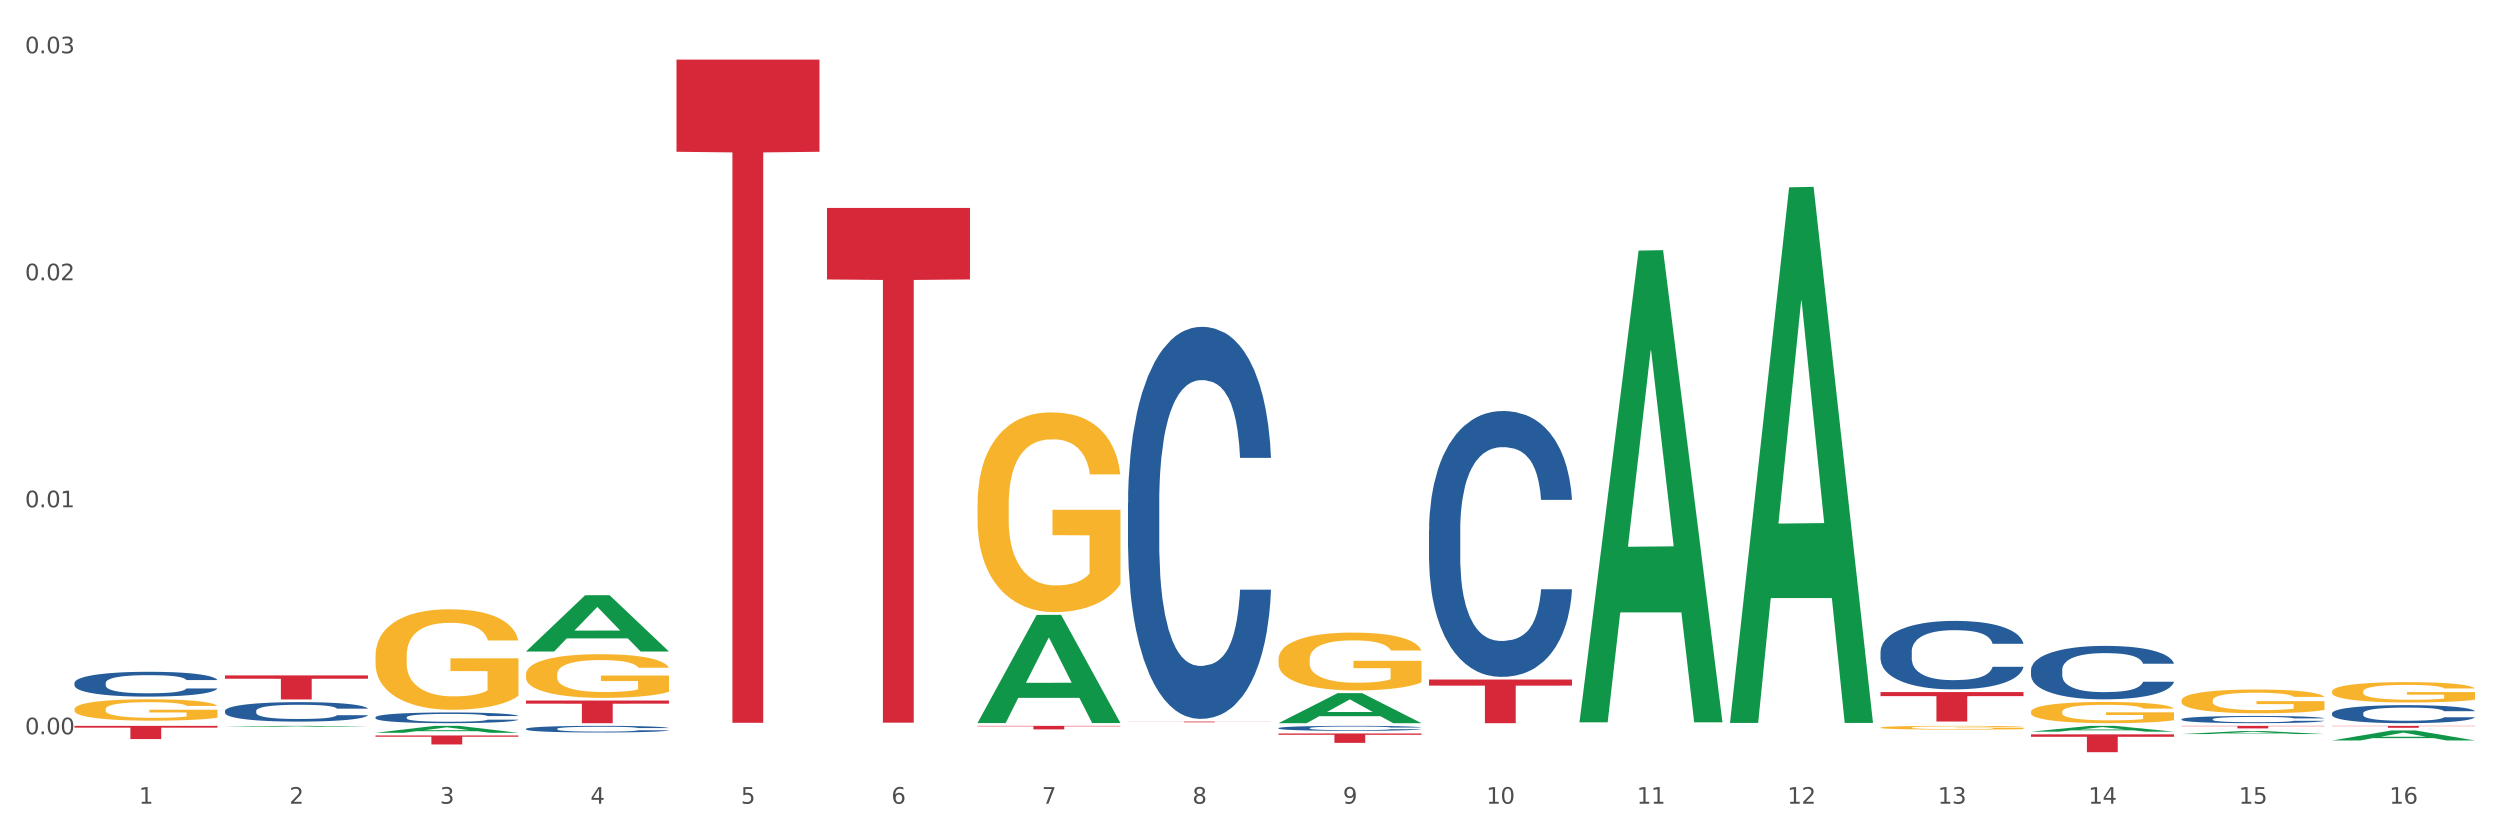 <?xml version="1.0" encoding="utf-8" standalone="no"?>
<!DOCTYPE svg PUBLIC "-//W3C//DTD SVG 1.1//EN"
  "http://www.w3.org/Graphics/SVG/1.1/DTD/svg11.dtd">
<svg xmlns:xlink="http://www.w3.org/1999/xlink" width="1080pt" height="360pt" viewBox="0 0 1080 360" xmlns="http://www.w3.org/2000/svg" version="1.1">
 <rect x="0" y="0" width="1080" height="360" fill="#333333" stroke="none"/>
 <defs>
  <style type="text/css">*{stroke-linejoin: round; stroke-linecap: butt}</style>
 </defs>
 <g id="figure_1">
  <g id="patch_1">
   <path d="M 0 360 
L 1080 360 
L 1080 0 
L 0 0 
z
" style="fill: #ffffff; stroke: #ffffff; stroke-linejoin: miter"/>
  </g>
  <g id="axes_1">
   <g id="matplotlib.axis_1">
    <g id="xtick_1">
     <g id="text_1">
      <!-- 1 -->
      <g style="fill: #4d4d4d" transform="translate(60.004 347.204) scale(0.096 -0.096)">
       <defs>
        <path id="DejaVuSans-31" d="M 794 531 
L 1825 531 
L 1825 4091 
L 703 3866 
L 703 4441 
L 1819 4666 
L 2450 4666 
L 2450 531 
L 3481 531 
L 3481 0 
L 794 0 
L 794 531 
z
" transform="scale(0.016)"/>
       </defs>
       <use xlink:href="#DejaVuSans-31"/>
      </g>
     </g>
    </g>
    <g id="xtick_2">
     <g id="text_2">
      <!-- 2 -->
      <g style="fill: #4d4d4d" transform="translate(125.021 347.204) scale(0.096 -0.096)">
       <defs>
        <path id="DejaVuSans-32" d="M 1228 531 
L 3431 531 
L 3431 0 
L 469 0 
L 469 531 
Q 828 903 1448 1529 
Q 2069 2156 2228 2338 
Q 2531 2678 2651 2914 
Q 2772 3150 2772 3378 
Q 2772 3750 2511 3984 
Q 2250 4219 1831 4219 
Q 1534 4219 1204 4116 
Q 875 4013 500 3803 
L 500 4441 
Q 881 4594 1212 4672 
Q 1544 4750 1819 4750 
Q 2544 4750 2975 4387 
Q 3406 4025 3406 3419 
Q 3406 3131 3298 2873 
Q 3191 2616 2906 2266 
Q 2828 2175 2409 1742 
Q 1991 1309 1228 531 
z
" transform="scale(0.016)"/>
       </defs>
       <use xlink:href="#DejaVuSans-32"/>
      </g>
     </g>
    </g>
    <g id="xtick_3">
     <g id="text_3">
      <!-- 3 -->
      <g style="fill: #4d4d4d" transform="translate(190.039 347.204) scale(0.096 -0.096)">
       <defs>
        <path id="DejaVuSans-33" d="M 2597 2516 
Q 3050 2419 3304 2112 
Q 3559 1806 3559 1356 
Q 3559 666 3084 287 
Q 2609 -91 1734 -91 
Q 1441 -91 1130 -33 
Q 819 25 488 141 
L 488 750 
Q 750 597 1062 519 
Q 1375 441 1716 441 
Q 2309 441 2620 675 
Q 2931 909 2931 1356 
Q 2931 1769 2642 2001 
Q 2353 2234 1838 2234 
L 1294 2234 
L 1294 2753 
L 1863 2753 
Q 2328 2753 2575 2939 
Q 2822 3125 2822 3475 
Q 2822 3834 2567 4026 
Q 2313 4219 1838 4219 
Q 1578 4219 1281 4162 
Q 984 4106 628 3988 
L 628 4550 
Q 988 4650 1302 4700 
Q 1616 4750 1894 4750 
Q 2613 4750 3031 4423 
Q 3450 4097 3450 3541 
Q 3450 3153 3228 2886 
Q 3006 2619 2597 2516 
z
" transform="scale(0.016)"/>
       </defs>
       <use xlink:href="#DejaVuSans-33"/>
      </g>
     </g>
    </g>
    <g id="xtick_4">
     <g id="text_4">
      <!-- 4 -->
      <g style="fill: #4d4d4d" transform="translate(255.056 347.204) scale(0.096 -0.096)">
       <defs>
        <path id="DejaVuSans-34" d="M 2419 4116 
L 825 1625 
L 2419 1625 
L 2419 4116 
z
M 2253 4666 
L 3047 4666 
L 3047 1625 
L 3713 1625 
L 3713 1100 
L 3047 1100 
L 3047 0 
L 2419 0 
L 2419 1100 
L 313 1100 
L 313 1709 
L 2253 4666 
z
" transform="scale(0.016)"/>
       </defs>
       <use xlink:href="#DejaVuSans-34"/>
      </g>
     </g>
    </g>
    <g id="xtick_5">
     <g id="text_5">
      <!-- 5 -->
      <g style="fill: #4d4d4d" transform="translate(320.073 347.204) scale(0.096 -0.096)">
       <defs>
        <path id="DejaVuSans-35" d="M 691 4666 
L 3169 4666 
L 3169 4134 
L 1269 4134 
L 1269 2991 
Q 1406 3038 1543 3061 
Q 1681 3084 1819 3084 
Q 2600 3084 3056 2656 
Q 3513 2228 3513 1497 
Q 3513 744 3044 326 
Q 2575 -91 1722 -91 
Q 1428 -91 1123 -41 
Q 819 9 494 109 
L 494 744 
Q 775 591 1075 516 
Q 1375 441 1709 441 
Q 2250 441 2565 725 
Q 2881 1009 2881 1497 
Q 2881 1984 2565 2268 
Q 2250 2553 1709 2553 
Q 1456 2553 1204 2497 
Q 953 2441 691 2322 
L 691 4666 
z
" transform="scale(0.016)"/>
       </defs>
       <use xlink:href="#DejaVuSans-35"/>
      </g>
     </g>
    </g>
    <g id="xtick_6">
     <g id="text_6">
      <!-- 6 -->
      <g style="fill: #4d4d4d" transform="translate(385.09 347.204) scale(0.096 -0.096)">
       <defs>
        <path id="DejaVuSans-36" d="M 2113 2584 
Q 1688 2584 1439 2293 
Q 1191 2003 1191 1497 
Q 1191 994 1439 701 
Q 1688 409 2113 409 
Q 2538 409 2786 701 
Q 3034 994 3034 1497 
Q 3034 2003 2786 2293 
Q 2538 2584 2113 2584 
z
M 3366 4563 
L 3366 3988 
Q 3128 4100 2886 4159 
Q 2644 4219 2406 4219 
Q 1781 4219 1451 3797 
Q 1122 3375 1075 2522 
Q 1259 2794 1537 2939 
Q 1816 3084 2150 3084 
Q 2853 3084 3261 2657 
Q 3669 2231 3669 1497 
Q 3669 778 3244 343 
Q 2819 -91 2113 -91 
Q 1303 -91 875 529 
Q 447 1150 447 2328 
Q 447 3434 972 4092 
Q 1497 4750 2381 4750 
Q 2619 4750 2861 4703 
Q 3103 4656 3366 4563 
z
" transform="scale(0.016)"/>
       </defs>
       <use xlink:href="#DejaVuSans-36"/>
      </g>
     </g>
    </g>
    <g id="xtick_7">
     <g id="text_7">
      <!-- 7 -->
      <g style="fill: #4d4d4d" transform="translate(450.108 347.204) scale(0.096 -0.096)">
       <defs>
        <path id="DejaVuSans-37" d="M 525 4666 
L 3525 4666 
L 3525 4397 
L 1831 0 
L 1172 0 
L 2766 4134 
L 525 4134 
L 525 4666 
z
" transform="scale(0.016)"/>
       </defs>
       <use xlink:href="#DejaVuSans-37"/>
      </g>
     </g>
    </g>
    <g id="xtick_8">
     <g id="text_8">
      <!-- 8 -->
      <g style="fill: #4d4d4d" transform="translate(515.125 347.204) scale(0.096 -0.096)">
       <defs>
        <path id="DejaVuSans-38" d="M 2034 2216 
Q 1584 2216 1326 1975 
Q 1069 1734 1069 1313 
Q 1069 891 1326 650 
Q 1584 409 2034 409 
Q 2484 409 2743 651 
Q 3003 894 3003 1313 
Q 3003 1734 2745 1975 
Q 2488 2216 2034 2216 
z
M 1403 2484 
Q 997 2584 770 2862 
Q 544 3141 544 3541 
Q 544 4100 942 4425 
Q 1341 4750 2034 4750 
Q 2731 4750 3128 4425 
Q 3525 4100 3525 3541 
Q 3525 3141 3298 2862 
Q 3072 2584 2669 2484 
Q 3125 2378 3379 2068 
Q 3634 1759 3634 1313 
Q 3634 634 3220 271 
Q 2806 -91 2034 -91 
Q 1263 -91 848 271 
Q 434 634 434 1313 
Q 434 1759 690 2068 
Q 947 2378 1403 2484 
z
M 1172 3481 
Q 1172 3119 1398 2916 
Q 1625 2713 2034 2713 
Q 2441 2713 2670 2916 
Q 2900 3119 2900 3481 
Q 2900 3844 2670 4047 
Q 2441 4250 2034 4250 
Q 1625 4250 1398 4047 
Q 1172 3844 1172 3481 
z
" transform="scale(0.016)"/>
       </defs>
       <use xlink:href="#DejaVuSans-38"/>
      </g>
     </g>
    </g>
    <g id="xtick_9">
     <g id="text_9">
      <!-- 9 -->
      <g style="fill: #4d4d4d" transform="translate(580.142 347.204) scale(0.096 -0.096)">
       <defs>
        <path id="DejaVuSans-39" d="M 703 97 
L 703 672 
Q 941 559 1184 500 
Q 1428 441 1663 441 
Q 2288 441 2617 861 
Q 2947 1281 2994 2138 
Q 2813 1869 2534 1725 
Q 2256 1581 1919 1581 
Q 1219 1581 811 2004 
Q 403 2428 403 3163 
Q 403 3881 828 4315 
Q 1253 4750 1959 4750 
Q 2769 4750 3195 4129 
Q 3622 3509 3622 2328 
Q 3622 1225 3098 567 
Q 2575 -91 1691 -91 
Q 1453 -91 1209 -44 
Q 966 3 703 97 
z
M 1959 2075 
Q 2384 2075 2632 2365 
Q 2881 2656 2881 3163 
Q 2881 3666 2632 3958 
Q 2384 4250 1959 4250 
Q 1534 4250 1286 3958 
Q 1038 3666 1038 3163 
Q 1038 2656 1286 2365 
Q 1534 2075 1959 2075 
z
" transform="scale(0.016)"/>
       </defs>
       <use xlink:href="#DejaVuSans-39"/>
      </g>
     </g>
    </g>
    <g id="xtick_10">
     <g id="text_10">
      <!-- 10 -->
      <g style="fill: #4d4d4d" transform="translate(642.105 347.204) scale(0.096 -0.096)">
       <defs>
        <path id="DejaVuSans-30" d="M 2034 4250 
Q 1547 4250 1301 3770 
Q 1056 3291 1056 2328 
Q 1056 1369 1301 889 
Q 1547 409 2034 409 
Q 2525 409 2770 889 
Q 3016 1369 3016 2328 
Q 3016 3291 2770 3770 
Q 2525 4250 2034 4250 
z
M 2034 4750 
Q 2819 4750 3233 4129 
Q 3647 3509 3647 2328 
Q 3647 1150 3233 529 
Q 2819 -91 2034 -91 
Q 1250 -91 836 529 
Q 422 1150 422 2328 
Q 422 3509 836 4129 
Q 1250 4750 2034 4750 
z
" transform="scale(0.016)"/>
       </defs>
       <use xlink:href="#DejaVuSans-31"/>
       <use xlink:href="#DejaVuSans-30" transform="translate(63.623 0)"/>
      </g>
     </g>
    </g>
    <g id="xtick_11">
     <g id="text_11">
      <!-- 11 -->
      <g style="fill: #4d4d4d" transform="translate(707.123 347.204) scale(0.096 -0.096)">
       <use xlink:href="#DejaVuSans-31"/>
       <use xlink:href="#DejaVuSans-31" transform="translate(63.623 0)"/>
      </g>
     </g>
    </g>
    <g id="xtick_12">
     <g id="text_12">
      <!-- 12 -->
      <g style="fill: #4d4d4d" transform="translate(772.14 347.204) scale(0.096 -0.096)">
       <use xlink:href="#DejaVuSans-31"/>
       <use xlink:href="#DejaVuSans-32" transform="translate(63.623 0)"/>
      </g>
     </g>
    </g>
    <g id="xtick_13">
     <g id="text_13">
      <!-- 13 -->
      <g style="fill: #4d4d4d" transform="translate(837.157 347.204) scale(0.096 -0.096)">
       <use xlink:href="#DejaVuSans-31"/>
       <use xlink:href="#DejaVuSans-33" transform="translate(63.623 0)"/>
      </g>
     </g>
    </g>
    <g id="xtick_14">
     <g id="text_14">
      <!-- 14 -->
      <g style="fill: #4d4d4d" transform="translate(902.174 347.204) scale(0.096 -0.096)">
       <use xlink:href="#DejaVuSans-31"/>
       <use xlink:href="#DejaVuSans-34" transform="translate(63.623 0)"/>
      </g>
     </g>
    </g>
    <g id="xtick_15">
     <g id="text_15">
      <!-- 15 -->
      <g style="fill: #4d4d4d" transform="translate(967.192 347.204) scale(0.096 -0.096)">
       <use xlink:href="#DejaVuSans-31"/>
       <use xlink:href="#DejaVuSans-35" transform="translate(63.623 0)"/>
      </g>
     </g>
    </g>
    <g id="xtick_16">
     <g id="text_16">
      <!-- 16 -->
      <g style="fill: #4d4d4d" transform="translate(1032.209 347.204) scale(0.096 -0.096)">
       <use xlink:href="#DejaVuSans-31"/>
       <use xlink:href="#DejaVuSans-36" transform="translate(63.623 0)"/>
      </g>
     </g>
    </g>
    <g id="xtick_17"/>
    <g id="xtick_18"/>
    <g id="xtick_19"/>
    <g id="xtick_20"/>
    <g id="xtick_21"/>
    <g id="xtick_22"/>
    <g id="xtick_23"/>
    <g id="xtick_24"/>
    <g id="xtick_25"/>
    <g id="xtick_26"/>
    <g id="xtick_27"/>
    <g id="xtick_28"/>
    <g id="xtick_29"/>
    <g id="xtick_30"/>
    <g id="xtick_31"/>
   </g>
   <g id="matplotlib.axis_2">
    <g id="ytick_1">
     <g id="text_17">
      <!-- 0.00 -->
      <g style="fill: #4d4d4d" transform="translate(10.8 317.212) scale(0.096 -0.096)">
       <defs>
        <path id="DejaVuSans-2e" d="M 684 794 
L 1344 794 
L 1344 0 
L 684 0 
L 684 794 
z
" transform="scale(0.016)"/>
       </defs>
       <use xlink:href="#DejaVuSans-30"/>
       <use xlink:href="#DejaVuSans-2e" transform="translate(63.623 0)"/>
       <use xlink:href="#DejaVuSans-30" transform="translate(95.41 0)"/>
       <use xlink:href="#DejaVuSans-30" transform="translate(159.033 0)"/>
      </g>
     </g>
    </g>
    <g id="ytick_2">
     <g id="text_18">
      <!-- 0.01 -->
      <g style="fill: #4d4d4d" transform="translate(10.8 219.149) scale(0.096 -0.096)">
       <use xlink:href="#DejaVuSans-30"/>
       <use xlink:href="#DejaVuSans-2e" transform="translate(63.623 0)"/>
       <use xlink:href="#DejaVuSans-30" transform="translate(95.41 0)"/>
       <use xlink:href="#DejaVuSans-31" transform="translate(159.033 0)"/>
      </g>
     </g>
    </g>
    <g id="ytick_3">
     <g id="text_19">
      <!-- 0.02 -->
      <g style="fill: #4d4d4d" transform="translate(10.8 121.087) scale(0.096 -0.096)">
       <use xlink:href="#DejaVuSans-30"/>
       <use xlink:href="#DejaVuSans-2e" transform="translate(63.623 0)"/>
       <use xlink:href="#DejaVuSans-30" transform="translate(95.41 0)"/>
       <use xlink:href="#DejaVuSans-32" transform="translate(159.033 0)"/>
      </g>
     </g>
    </g>
    <g id="ytick_4">
     <g id="text_20">
      <!-- 0.03 -->
      <g style="fill: #4d4d4d" transform="translate(10.8 23.025) scale(0.096 -0.096)">
       <use xlink:href="#DejaVuSans-30"/>
       <use xlink:href="#DejaVuSans-2e" transform="translate(63.623 0)"/>
       <use xlink:href="#DejaVuSans-30" transform="translate(95.41 0)"/>
       <use xlink:href="#DejaVuSans-33" transform="translate(159.033 0)"/>
      </g>
     </g>
    </g>
    <g id="ytick_5"/>
    <g id="ytick_6"/>
    <g id="ytick_7"/>
   </g>
   <g id="PolyCollection_1">
    <path d="M 877.399 307.49 
L 877.472 307.481 
L 877.472 307.18 
L 877.618 306.921 
L 878.347 306.294 
L 879.441 305.776 
L 880.243 305.5 
L 881.045 305.274 
L 881.993 305.049 
L 883.16 304.815 
L 885.275 304.472 
L 886.588 304.296 
L 888.192 304.113 
L 891.109 303.845 
L 893.224 303.695 
L 895.411 303.569 
L 898.985 303.419 
L 901.318 303.352 
L 903.798 303.302 
L 906.787 303.268 
L 909.048 303.26 
L 914.007 303.285 
L 918.236 303.36 
L 920.278 303.419 
L 922.904 303.519 
L 924.289 303.586 
L 926.55 303.72 
L 928.883 303.895 
L 930.488 304.046 
L 932.894 304.33 
L 934.717 304.614 
L 936.394 304.965 
L 937.27 305.208 
L 937.926 305.433 
L 938.509 305.692 
L 939.093 306.102 
L 925.966 306.102 
L 925.456 305.809 
L 924.654 305.534 
L 923.487 305.266 
L 922.466 305.099 
L 920.716 304.89 
L 919.111 304.756 
L 917.434 304.656 
L 915.392 304.572 
L 913.788 304.531 
L 911.527 304.497 
L 907.079 304.505 
L 904.089 304.572 
L 902.047 304.656 
L 900.735 304.731 
L 899.568 304.815 
L 898.255 304.932 
L 896.724 305.107 
L 895.63 305.266 
L 894.536 305.467 
L 893.661 305.667 
L 892.859 305.901 
L 892.203 306.152 
L 891.692 306.411 
L 891.255 306.729 
L 890.89 307.256 
L 890.89 308.401 
L 891.036 308.66 
L 891.4 309.003 
L 891.838 309.262 
L 892.567 309.571 
L 893.224 309.78 
L 894.463 310.081 
L 895.849 310.332 
L 896.943 310.491 
L 898.037 310.624 
L 899.933 310.808 
L 902.047 310.959 
L 903.87 311.051 
L 906.35 311.134 
L 908.027 311.168 
L 909.486 311.184 
L 913.059 311.184 
L 915.611 311.159 
L 918.455 311.101 
L 920.643 311.026 
L 922.466 310.934 
L 924.508 310.783 
L 925.82 310.641 
L 925.82 308.894 
L 909.777 308.886 
L 909.777 307.724 
L 939.166 307.724 
L 939.166 311.134 
L 937.926 311.31 
L 936.54 311.469 
L 935.082 311.611 
L 932.894 311.786 
L 930.269 311.953 
L 927.935 312.07 
L 925.456 312.171 
L 922.539 312.263 
L 918.747 312.346 
L 916.413 312.38 
L 913.496 312.405 
L 910.069 312.413 
L 907.079 312.396 
L 904.162 312.355 
L 901.099 312.279 
L 898.109 312.171 
L 895.849 312.062 
L 893.588 311.928 
L 891.182 311.753 
L 889.286 311.586 
L 887.827 311.435 
L 886.223 311.243 
L 884.473 310.992 
L 883.16 310.766 
L 881.993 310.532 
L 880.754 310.231 
L 879.879 309.972 
L 879.003 309.646 
L 878.493 309.404 
L 877.91 309.028 
L 877.472 308.501 
L 877.399 307.49 
z
" clip-path="url(#paf26ffafc8)" style="fill: #f7b32b"/>
    <path d="M 1007.434 313.564 
L 1069.2 313.564 
L 1069.2 313.683 
L 1044.903 313.684 
L 1044.903 314.418 
L 1031.584 314.418 
L 1031.584 313.684 
L 1007.434 313.683 
L 1007.434 313.565 
L 1007.434 313.564 
z
" clip-path="url(#paf26ffafc8)" style="fill: #d62839"/>
    <path d="M 292.244 25.759 
L 354.01 25.759 
L 354.01 65.57 
L 329.714 65.839 
L 329.714 312.236 
L 316.394 312.236 
L 316.394 65.839 
L 292.244 65.57 
L 292.244 26.028 
L 292.244 25.759 
z
" clip-path="url(#paf26ffafc8)" style="fill: #d62839"/>
    <path d="M 227.227 302.632 
L 288.993 302.632 
L 288.993 303.992 
L 264.696 304.001 
L 264.696 312.413 
L 251.377 312.413 
L 251.377 304.001 
L 227.227 303.992 
L 227.227 302.642 
L 227.227 302.632 
z
" clip-path="url(#paf26ffafc8)" style="fill: #d62839"/>
    <path d="M 162.209 317.722 
L 223.976 317.722 
L 223.976 318.262 
L 199.679 318.266 
L 199.679 321.612 
L 186.36 321.612 
L 186.36 318.266 
L 162.209 318.262 
L 162.209 317.725 
L 162.209 317.722 
z
" clip-path="url(#paf26ffafc8)" style="fill: #d62839"/>
    <path d="M 487.296 311.716 
L 549.062 311.716 
L 549.062 311.762 
L 524.765 311.762 
L 524.765 312.042 
L 511.446 312.042 
L 511.446 311.762 
L 487.296 311.762 
L 487.296 311.717 
L 487.296 311.716 
z
" clip-path="url(#paf26ffafc8)" style="fill: #d62839"/>
    <path d="M 552.313 316.868 
L 614.079 316.868 
L 614.079 317.432 
L 589.783 317.436 
L 589.783 320.926 
L 576.463 320.926 
L 576.463 317.436 
L 552.313 317.432 
L 552.313 316.872 
L 552.313 316.868 
z
" clip-path="url(#paf26ffafc8)" style="fill: #d62839"/>
    <path d="M 617.33 293.572 
L 679.097 293.572 
L 679.097 296.19 
L 654.8 296.208 
L 654.8 312.413 
L 641.481 312.413 
L 641.481 296.208 
L 617.33 296.19 
L 617.33 293.59 
L 617.33 293.572 
z
" clip-path="url(#paf26ffafc8)" style="fill: #d62839"/>
    <path d="M 812.382 298.961 
L 874.148 298.961 
L 874.148 300.733 
L 849.852 300.745 
L 849.852 311.709 
L 836.532 311.709 
L 836.532 300.745 
L 812.382 300.733 
L 812.382 298.973 
L 812.382 298.961 
z
" clip-path="url(#paf26ffafc8)" style="fill: #d62839"/>
    <path d="M 877.399 317.227 
L 939.166 317.227 
L 939.166 318.3 
L 914.869 318.307 
L 914.869 324.95 
L 901.549 324.95 
L 901.549 318.307 
L 877.399 318.3 
L 877.399 317.234 
L 877.399 317.227 
z
" clip-path="url(#paf26ffafc8)" style="fill: #d62839"/>
    <path d="M 942.416 313.564 
L 1004.183 313.564 
L 1004.183 313.718 
L 979.886 313.719 
L 979.886 314.671 
L 966.567 314.671 
L 966.567 313.719 
L 942.416 313.718 
L 942.416 313.565 
L 942.416 313.564 
z
" clip-path="url(#paf26ffafc8)" style="fill: #d62839"/>
    <path d="M 357.261 89.825 
L 419.028 89.825 
L 419.028 120.727 
L 394.731 120.936 
L 394.731 312.198 
L 381.412 312.198 
L 381.412 120.936 
L 357.261 120.727 
L 357.261 90.034 
L 357.261 89.825 
z
" clip-path="url(#paf26ffafc8)" style="fill: #d62839"/>
    <path d="M 422.278 313.564 
L 484.045 313.564 
L 484.045 313.779 
L 459.748 313.781 
L 459.748 315.111 
L 446.429 315.111 
L 446.429 313.781 
L 422.278 313.779 
L 422.278 313.566 
L 422.278 313.564 
z
" clip-path="url(#paf26ffafc8)" style="fill: #d62839"/>
    <path d="M 97.192 291.774 
L 158.959 291.774 
L 158.959 293.219 
L 134.662 293.229 
L 134.662 302.17 
L 121.343 302.17 
L 121.343 293.229 
L 97.192 293.219 
L 97.192 291.784 
L 97.192 291.774 
z
" clip-path="url(#paf26ffafc8)" style="fill: #d62839"/>
    <path d="M 32.175 313.564 
L 93.941 313.564 
L 93.941 314.357 
L 69.645 314.363 
L 69.645 319.27 
L 56.325 319.27 
L 56.325 314.363 
L 32.175 314.357 
L 32.175 313.57 
L 32.175 313.564 
z
" clip-path="url(#paf26ffafc8)" style="fill: #d62839"/>
    <path d="M 32.175 295.033 
L 32.248 295.023 
L 32.248 294.749 
L 32.467 294.376 
L 33.27 293.691 
L 34.292 293.171 
L 36.045 292.564 
L 36.994 292.309 
L 38.235 292.025 
L 40.79 291.565 
L 43.711 291.173 
L 45.755 290.957 
L 47.288 290.82 
L 50.72 290.575 
L 52.691 290.467 
L 54.735 290.379 
L 56.487 290.32 
L 59.408 290.252 
L 61.744 290.222 
L 64.445 290.213 
L 66.709 290.222 
L 69.702 290.262 
L 74.083 290.379 
L 75.762 290.448 
L 78.025 290.565 
L 80.362 290.722 
L 82.26 290.879 
L 84.45 291.104 
L 86.713 291.398 
L 88.904 291.77 
L 90.437 292.113 
L 91.678 292.476 
L 92.773 292.917 
L 93.576 293.397 
L 93.941 293.798 
L 80.581 293.798 
L 80.216 293.436 
L 79.485 293.044 
L 78.755 292.779 
L 77.952 292.564 
L 76.711 292.319 
L 75.616 292.162 
L 73.791 291.976 
L 72.111 291.859 
L 70.724 291.79 
L 69.045 291.731 
L 65.468 291.672 
L 62.912 291.672 
L 61.306 291.692 
L 59.335 291.741 
L 57.655 291.81 
L 55.684 291.927 
L 54.151 292.054 
L 52.618 292.221 
L 51.742 292.339 
L 50.427 292.554 
L 49.551 292.73 
L 48.383 293.034 
L 47.726 293.25 
L 46.558 293.808 
L 46.047 294.22 
L 45.828 294.504 
L 45.682 294.817 
L 45.682 296.346 
L 46.12 297.031 
L 46.485 297.325 
L 47.069 297.658 
L 48.164 298.09 
L 49.77 298.511 
L 51.45 298.815 
L 52.837 299.001 
L 54.151 299.138 
L 55.465 299.246 
L 57.071 299.344 
L 58.386 299.402 
L 60.357 299.461 
L 62.693 299.491 
L 64.518 299.491 
L 68.242 299.442 
L 69.921 299.393 
L 71.527 299.324 
L 73.28 299.216 
L 74.667 299.099 
L 75.47 299.01 
L 76.784 298.824 
L 77.806 298.628 
L 78.682 298.403 
L 79.266 298.207 
L 79.923 297.913 
L 80.435 297.58 
L 80.581 297.404 
L 93.941 297.404 
L 93.649 297.756 
L 93.138 298.099 
L 92.116 298.56 
L 91.313 298.824 
L 90.072 299.148 
L 88.758 299.422 
L 86.932 299.726 
L 85.253 299.951 
L 83.501 300.147 
L 81.603 300.323 
L 78.171 300.568 
L 76.93 300.637 
L 74.302 300.754 
L 72.257 300.823 
L 69.264 300.892 
L 66.198 300.931 
L 62.985 300.941 
L 60.138 300.921 
L 56.998 300.862 
L 55.027 300.803 
L 52.837 300.715 
L 50.281 300.578 
L 47.872 300.411 
L 45.609 300.216 
L 43.492 299.99 
L 41.52 299.735 
L 38.965 299.314 
L 37.067 298.903 
L 35.679 298.521 
L 34.73 298.197 
L 33.781 297.786 
L 33.27 297.502 
L 32.467 296.816 
L 32.175 296.179 
L 32.175 295.033 
z
" clip-path="url(#paf26ffafc8)" style="fill: #255c99"/>
    <path d="M 1007.434 319.882 
L 1007.497 319.878 
L 1032.968 315.573 
L 1043.538 315.569 
L 1069.2 319.89 
L 1056.974 319.89 
L 1051.434 318.884 
L 1025.136 318.884 
L 1024.945 318.9 
L 1019.596 319.89 
L 1007.434 319.89 
L 1007.434 319.882 
L 1028.447 318.283 
L 1048.123 318.279 
L 1038.38 316.49 
L 1038.253 316.482 
L 1038.126 316.494 
L 1028.383 318.279 
L 1028.447 318.283 
L 1007.434 319.882 
z
" clip-path="url(#paf26ffafc8)" style="fill: #109648"/>
    <path d="M 747.365 311.863 
L 747.428 311.646 
L 772.899 80.921 
L 783.469 80.704 
L 809.131 312.298 
L 796.905 312.298 
L 791.365 258.368 
L 765.067 258.368 
L 764.876 259.238 
L 759.527 312.298 
L 747.365 312.298 
L 747.365 311.863 
L 768.378 226.184 
L 788.054 225.967 
L 778.312 130.067 
L 778.184 129.632 
L 778.057 130.285 
L 768.314 225.967 
L 768.378 226.184 
L 747.365 311.863 
z
" clip-path="url(#paf26ffafc8)" style="fill: #109648"/>
    <path d="M 682.347 311.67 
L 682.411 311.479 
L 707.882 108.251 
L 718.452 108.06 
L 744.114 312.054 
L 731.888 312.054 
L 726.348 264.551 
L 700.05 264.551 
L 699.859 265.317 
L 694.51 312.054 
L 682.347 312.054 
L 682.347 311.67 
L 703.361 236.202 
L 723.037 236.011 
L 713.294 151.54 
L 713.167 151.157 
L 713.04 151.732 
L 703.297 236.011 
L 703.361 236.202 
L 682.347 311.67 
z
" clip-path="url(#paf26ffafc8)" style="fill: #109648"/>
    <path d="M 942.416 317.113 
L 942.48 317.112 
L 967.951 315.824 
L 978.521 315.822 
L 1004.183 317.116 
L 991.957 317.116 
L 986.417 316.815 
L 960.118 316.815 
L 959.927 316.82 
L 954.579 317.116 
L 942.416 317.116 
L 942.416 317.113 
L 963.43 316.635 
L 983.106 316.634 
L 973.363 316.098 
L 973.236 316.096 
L 973.109 316.099 
L 963.366 316.634 
L 963.43 316.635 
L 942.416 317.113 
z
" clip-path="url(#paf26ffafc8)" style="fill: #109648"/>
    <path d="M 877.399 316.071 
L 877.463 316.069 
L 902.933 313.567 
L 913.504 313.564 
L 939.166 316.076 
L 926.94 316.076 
L 921.4 315.491 
L 895.101 315.491 
L 894.91 315.5 
L 889.561 316.076 
L 877.399 316.076 
L 877.399 316.071 
L 898.412 315.142 
L 918.089 315.14 
L 908.346 314.1 
L 908.219 314.095 
L 908.091 314.102 
L 898.349 315.14 
L 898.412 315.142 
L 877.399 316.071 
z
" clip-path="url(#paf26ffafc8)" style="fill: #109648"/>
    <path d="M 942.416 302.62 
L 942.489 302.61 
L 942.489 302.273 
L 942.635 301.983 
L 943.364 301.28 
L 944.458 300.699 
L 945.26 300.389 
L 946.063 300.136 
L 947.011 299.883 
L 948.177 299.621 
L 950.292 299.237 
L 951.605 299.04 
L 953.209 298.834 
L 956.126 298.534 
L 958.241 298.365 
L 960.429 298.225 
L 964.002 298.056 
L 966.335 297.981 
L 968.815 297.925 
L 971.805 297.887 
L 974.065 297.878 
L 979.024 297.906 
L 983.254 297.991 
L 985.296 298.056 
L 987.921 298.169 
L 989.306 298.244 
L 991.567 298.393 
L 993.901 298.59 
L 995.505 298.759 
L 997.911 299.078 
L 999.734 299.396 
L 1001.412 299.79 
L 1002.287 300.061 
L 1002.943 300.314 
L 1003.526 300.605 
L 1004.11 301.064 
L 990.984 301.064 
L 990.473 300.736 
L 989.671 300.427 
L 988.504 300.127 
L 987.483 299.94 
L 985.733 299.705 
L 984.129 299.555 
L 982.451 299.443 
L 980.41 299.349 
L 978.805 299.302 
L 976.545 299.265 
L 972.096 299.274 
L 969.106 299.349 
L 967.065 299.443 
L 965.752 299.527 
L 964.585 299.621 
L 963.273 299.752 
L 961.741 299.949 
L 960.647 300.127 
L 959.553 300.352 
L 958.678 300.577 
L 957.876 300.839 
L 957.22 301.12 
L 956.709 301.411 
L 956.272 301.767 
L 955.907 302.357 
L 955.907 303.641 
L 956.053 303.932 
L 956.418 304.316 
L 956.855 304.606 
L 957.585 304.953 
L 958.241 305.187 
L 959.481 305.525 
L 960.866 305.806 
L 961.96 305.984 
L 963.054 306.134 
L 964.95 306.34 
L 967.065 306.509 
L 968.888 306.612 
L 971.367 306.705 
L 973.044 306.743 
L 974.503 306.762 
L 978.076 306.762 
L 980.628 306.734 
L 983.472 306.668 
L 985.66 306.584 
L 987.483 306.481 
L 989.525 306.312 
L 990.838 306.153 
L 990.838 304.194 
L 974.795 304.185 
L 974.795 302.882 
L 1004.183 302.882 
L 1004.183 306.705 
L 1002.943 306.902 
L 1001.558 307.08 
L 1000.099 307.24 
L 997.911 307.436 
L 995.286 307.624 
L 992.953 307.755 
L 990.473 307.867 
L 987.556 307.97 
L 983.764 308.064 
L 981.431 308.102 
L 978.514 308.13 
L 975.086 308.139 
L 972.096 308.12 
L 969.179 308.074 
L 966.117 307.989 
L 963.127 307.867 
L 960.866 307.746 
L 958.605 307.596 
L 956.199 307.399 
L 954.303 307.211 
L 952.844 307.043 
L 951.24 306.827 
L 949.49 306.546 
L 948.177 306.293 
L 947.011 306.031 
L 945.771 305.693 
L 944.896 305.403 
L 944.021 305.037 
L 943.51 304.766 
L 942.927 304.344 
L 942.489 303.754 
L 942.416 302.62 
z
" clip-path="url(#paf26ffafc8)" style="fill: #f7b32b"/>
    <path d="M 1007.434 308.123 
L 1007.507 308.116 
L 1007.507 307.917 
L 1007.726 307.647 
L 1008.529 307.149 
L 1009.551 306.772 
L 1011.303 306.331 
L 1012.252 306.146 
L 1013.493 305.939 
L 1016.049 305.605 
L 1018.969 305.32 
L 1021.013 305.164 
L 1022.547 305.064 
L 1025.978 304.886 
L 1027.949 304.808 
L 1029.994 304.744 
L 1031.746 304.701 
L 1034.666 304.652 
L 1037.003 304.63 
L 1039.704 304.623 
L 1041.967 304.63 
L 1044.961 304.659 
L 1049.341 304.744 
L 1051.021 304.794 
L 1053.284 304.879 
L 1055.62 304.993 
L 1057.518 305.107 
L 1059.709 305.271 
L 1061.972 305.484 
L 1064.162 305.754 
L 1065.696 306.003 
L 1066.937 306.266 
L 1068.032 306.587 
L 1068.835 306.935 
L 1069.2 307.227 
L 1055.839 307.227 
L 1055.474 306.964 
L 1054.744 306.679 
L 1054.014 306.487 
L 1053.211 306.331 
L 1051.97 306.153 
L 1050.875 306.039 
L 1049.049 305.904 
L 1047.37 305.818 
L 1045.983 305.769 
L 1044.304 305.726 
L 1040.726 305.683 
L 1038.171 305.683 
L 1036.565 305.697 
L 1034.593 305.733 
L 1032.914 305.783 
L 1030.943 305.868 
L 1029.41 305.961 
L 1027.876 306.082 
L 1027 306.167 
L 1025.686 306.323 
L 1024.81 306.451 
L 1023.642 306.672 
L 1022.985 306.829 
L 1021.817 307.234 
L 1021.306 307.533 
L 1021.086 307.739 
L 1020.94 307.967 
L 1020.94 309.077 
L 1021.379 309.575 
L 1021.744 309.788 
L 1022.328 310.03 
L 1023.423 310.343 
L 1025.029 310.649 
L 1026.708 310.869 
L 1028.095 311.005 
L 1029.41 311.104 
L 1030.724 311.182 
L 1032.33 311.254 
L 1033.644 311.296 
L 1035.615 311.339 
L 1037.952 311.36 
L 1039.777 311.36 
L 1043.501 311.325 
L 1045.18 311.289 
L 1046.786 311.239 
L 1048.538 311.161 
L 1049.925 311.076 
L 1050.728 311.012 
L 1052.043 310.876 
L 1053.065 310.734 
L 1053.941 310.571 
L 1054.525 310.428 
L 1055.182 310.215 
L 1055.693 309.973 
L 1055.839 309.845 
L 1069.2 309.845 
L 1068.908 310.101 
L 1068.397 310.35 
L 1067.375 310.684 
L 1066.572 310.876 
L 1065.33 311.111 
L 1064.016 311.31 
L 1062.191 311.531 
L 1060.512 311.695 
L 1058.76 311.837 
L 1056.861 311.965 
L 1053.43 312.143 
L 1052.189 312.193 
L 1049.56 312.278 
L 1047.516 312.328 
L 1044.523 312.378 
L 1041.456 312.406 
L 1038.244 312.413 
L 1035.396 312.399 
L 1032.257 312.356 
L 1030.286 312.314 
L 1028.095 312.249 
L 1025.54 312.15 
L 1023.131 312.029 
L 1020.867 311.887 
L 1018.75 311.723 
L 1016.779 311.538 
L 1014.224 311.232 
L 1012.325 310.933 
L 1010.938 310.656 
L 1009.989 310.421 
L 1009.04 310.122 
L 1008.529 309.916 
L 1007.726 309.418 
L 1007.434 308.956 
L 1007.434 308.123 
z
" clip-path="url(#paf26ffafc8)" style="fill: #255c99"/>
    <path d="M 942.416 310.693 
L 942.489 310.691 
L 942.489 310.611 
L 942.708 310.502 
L 943.512 310.303 
L 944.534 310.152 
L 946.286 309.975 
L 947.235 309.901 
L 948.476 309.818 
L 951.032 309.684 
L 953.952 309.57 
L 955.996 309.507 
L 957.529 309.467 
L 960.961 309.396 
L 962.932 309.365 
L 964.976 309.339 
L 966.729 309.322 
L 969.649 309.302 
L 971.985 309.293 
L 974.687 309.29 
L 976.95 309.293 
L 979.943 309.305 
L 984.324 309.339 
L 986.003 309.359 
L 988.267 309.393 
L 990.603 309.439 
L 992.501 309.484 
L 994.691 309.55 
L 996.955 309.635 
L 999.145 309.744 
L 1000.678 309.844 
L 1001.919 309.949 
L 1003.015 310.077 
L 1003.818 310.217 
L 1004.183 310.334 
L 990.822 310.334 
L 990.457 310.229 
L 989.727 310.115 
L 988.997 310.038 
L 988.194 309.975 
L 986.952 309.904 
L 985.857 309.858 
L 984.032 309.804 
L 982.353 309.769 
L 980.966 309.75 
L 979.286 309.732 
L 975.709 309.715 
L 973.154 309.715 
L 971.547 309.721 
L 969.576 309.735 
L 967.897 309.755 
L 965.926 309.789 
L 964.392 309.827 
L 962.859 309.875 
L 961.983 309.909 
L 960.669 309.972 
L 959.793 310.023 
L 958.625 310.112 
L 957.967 310.174 
L 956.799 310.337 
L 956.288 310.457 
L 956.069 310.539 
L 955.923 310.631 
L 955.923 311.076 
L 956.361 311.275 
L 956.726 311.361 
L 957.31 311.458 
L 958.406 311.583 
L 960.012 311.706 
L 961.691 311.794 
L 963.078 311.848 
L 964.392 311.888 
L 965.707 311.92 
L 967.313 311.948 
L 968.627 311.965 
L 970.598 311.982 
L 972.935 311.991 
L 974.76 311.991 
L 978.483 311.977 
L 980.163 311.963 
L 981.769 311.943 
L 983.521 311.911 
L 984.908 311.877 
L 985.711 311.851 
L 987.025 311.797 
L 988.048 311.74 
L 988.924 311.674 
L 989.508 311.617 
L 990.165 311.532 
L 990.676 311.435 
L 990.822 311.384 
L 1004.183 311.384 
L 1003.891 311.486 
L 1003.38 311.586 
L 1002.358 311.72 
L 1001.554 311.797 
L 1000.313 311.891 
L 998.999 311.971 
L 997.174 312.059 
L 995.495 312.125 
L 993.742 312.182 
L 991.844 312.233 
L 988.413 312.305 
L 987.171 312.325 
L 984.543 312.359 
L 982.499 312.379 
L 979.505 312.399 
L 976.439 312.41 
L 973.227 312.413 
L 970.379 312.407 
L 967.24 312.39 
L 965.268 312.373 
L 963.078 312.348 
L 960.523 312.308 
L 958.114 312.259 
L 955.85 312.202 
L 953.733 312.136 
L 951.762 312.062 
L 949.206 311.94 
L 947.308 311.82 
L 945.921 311.709 
L 944.972 311.615 
L 944.023 311.495 
L 943.512 311.412 
L 942.708 311.213 
L 942.416 311.027 
L 942.416 310.693 
z
" clip-path="url(#paf26ffafc8)" style="fill: #255c99"/>
    <path d="M 877.399 289.396 
L 877.472 289.375 
L 877.472 288.785 
L 877.691 287.984 
L 878.494 286.508 
L 879.516 285.391 
L 881.269 284.084 
L 882.218 283.536 
L 883.459 282.924 
L 886.014 281.933 
L 888.935 281.09 
L 890.979 280.626 
L 892.512 280.331 
L 895.944 279.804 
L 897.915 279.572 
L 899.959 279.382 
L 901.711 279.256 
L 904.632 279.108 
L 906.968 279.045 
L 909.67 279.024 
L 911.933 279.045 
L 914.926 279.129 
L 919.307 279.382 
L 920.986 279.53 
L 923.249 279.783 
L 925.586 280.12 
L 927.484 280.458 
L 929.674 280.942 
L 931.938 281.575 
L 934.128 282.376 
L 935.661 283.114 
L 936.902 283.894 
L 937.997 284.843 
L 938.8 285.876 
L 939.166 286.74 
L 925.805 286.74 
L 925.44 285.96 
L 924.71 285.117 
L 923.979 284.547 
L 923.176 284.084 
L 921.935 283.557 
L 920.84 283.219 
L 919.015 282.819 
L 917.336 282.566 
L 915.948 282.418 
L 914.269 282.292 
L 910.692 282.165 
L 908.136 282.165 
L 906.53 282.207 
L 904.559 282.313 
L 902.88 282.46 
L 900.908 282.713 
L 899.375 282.987 
L 897.842 283.346 
L 896.966 283.599 
L 895.652 284.063 
L 894.775 284.442 
L 893.607 285.096 
L 892.95 285.559 
L 891.782 286.761 
L 891.271 287.647 
L 891.052 288.258 
L 890.906 288.933 
L 890.906 292.221 
L 891.344 293.697 
L 891.709 294.329 
L 892.293 295.046 
L 893.388 295.974 
L 894.995 296.88 
L 896.674 297.534 
L 898.061 297.934 
L 899.375 298.23 
L 900.689 298.462 
L 902.296 298.672 
L 903.61 298.799 
L 905.581 298.925 
L 907.917 298.989 
L 909.743 298.989 
L 913.466 298.883 
L 915.145 298.778 
L 916.751 298.63 
L 918.504 298.398 
L 919.891 298.145 
L 920.694 297.956 
L 922.008 297.555 
L 923.03 297.133 
L 923.906 296.649 
L 924.491 296.227 
L 925.148 295.594 
L 925.659 294.878 
L 925.805 294.498 
L 939.166 294.498 
L 938.873 295.257 
L 938.362 295.995 
L 937.34 296.986 
L 936.537 297.555 
L 935.296 298.251 
L 933.982 298.841 
L 932.157 299.495 
L 930.477 299.979 
L 928.725 300.401 
L 926.827 300.781 
L 923.395 301.308 
L 922.154 301.455 
L 919.526 301.708 
L 917.482 301.856 
L 914.488 302.003 
L 911.422 302.088 
L 908.209 302.109 
L 905.362 302.067 
L 902.223 301.94 
L 900.251 301.814 
L 898.061 301.624 
L 895.506 301.329 
L 893.096 300.97 
L 890.833 300.549 
L 888.716 300.064 
L 886.744 299.516 
L 884.189 298.609 
L 882.291 297.724 
L 880.904 296.901 
L 879.954 296.206 
L 879.005 295.32 
L 878.494 294.709 
L 877.691 293.233 
L 877.399 291.863 
L 877.399 289.396 
z
" clip-path="url(#paf26ffafc8)" style="fill: #255c99"/>
    <path d="M 812.382 281.515 
L 812.455 281.488 
L 812.455 280.731 
L 812.674 279.704 
L 813.477 277.813 
L 814.499 276.381 
L 816.251 274.705 
L 817.201 274.003 
L 818.442 273.219 
L 820.997 271.949 
L 823.917 270.868 
L 825.962 270.273 
L 827.495 269.895 
L 830.926 269.219 
L 832.898 268.922 
L 834.942 268.679 
L 836.694 268.517 
L 839.615 268.328 
L 841.951 268.247 
L 844.652 268.22 
L 846.916 268.247 
L 849.909 268.355 
L 854.29 268.679 
L 855.969 268.868 
L 858.232 269.192 
L 860.568 269.625 
L 862.467 270.057 
L 864.657 270.679 
L 866.92 271.489 
L 869.111 272.516 
L 870.644 273.462 
L 871.885 274.462 
L 872.98 275.678 
L 873.783 277.002 
L 874.148 278.11 
L 860.787 278.11 
L 860.422 277.11 
L 859.692 276.029 
L 858.962 275.3 
L 858.159 274.705 
L 856.918 274.03 
L 855.823 273.597 
L 853.998 273.084 
L 852.318 272.759 
L 850.931 272.57 
L 849.252 272.408 
L 845.674 272.246 
L 843.119 272.246 
L 841.513 272.3 
L 839.542 272.435 
L 837.862 272.624 
L 835.891 272.949 
L 834.358 273.3 
L 832.825 273.759 
L 831.949 274.084 
L 830.634 274.678 
L 829.758 275.165 
L 828.59 276.002 
L 827.933 276.597 
L 826.765 278.137 
L 826.254 279.272 
L 826.035 280.056 
L 825.889 280.92 
L 825.889 285.136 
L 826.327 287.028 
L 826.692 287.838 
L 827.276 288.757 
L 828.371 289.946 
L 829.977 291.108 
L 831.657 291.946 
L 833.044 292.459 
L 834.358 292.838 
L 835.672 293.135 
L 837.278 293.405 
L 838.592 293.567 
L 840.564 293.729 
L 842.9 293.81 
L 844.725 293.81 
L 848.449 293.675 
L 850.128 293.54 
L 851.734 293.351 
L 853.486 293.054 
L 854.874 292.73 
L 855.677 292.486 
L 856.991 291.973 
L 858.013 291.432 
L 858.889 290.811 
L 859.473 290.27 
L 860.13 289.46 
L 860.641 288.541 
L 860.787 288.055 
L 874.148 288.055 
L 873.856 289.027 
L 873.345 289.973 
L 872.323 291.243 
L 871.52 291.973 
L 870.279 292.865 
L 868.965 293.621 
L 867.139 294.459 
L 865.46 295.081 
L 863.708 295.621 
L 861.81 296.107 
L 858.378 296.783 
L 857.137 296.972 
L 854.509 297.296 
L 852.464 297.486 
L 849.471 297.675 
L 846.405 297.783 
L 843.192 297.81 
L 840.345 297.756 
L 837.205 297.594 
L 835.234 297.432 
L 833.044 297.188 
L 830.488 296.81 
L 828.079 296.351 
L 825.816 295.81 
L 823.698 295.189 
L 821.727 294.486 
L 819.172 293.324 
L 817.274 292.189 
L 815.886 291.135 
L 814.937 290.243 
L 813.988 289.108 
L 813.477 288.325 
L 812.674 286.433 
L 812.382 284.677 
L 812.382 281.515 
z
" clip-path="url(#paf26ffafc8)" style="fill: #255c99"/>
    <path d="M 617.33 229.165 
L 617.403 229.06 
L 617.403 226.122 
L 617.622 222.136 
L 618.425 214.793 
L 619.447 209.233 
L 621.2 202.729 
L 622.149 200.002 
L 623.39 196.96 
L 625.945 192.029 
L 628.866 187.833 
L 630.91 185.525 
L 632.443 184.057 
L 635.875 181.434 
L 637.846 180.28 
L 639.89 179.336 
L 641.642 178.706 
L 644.563 177.972 
L 646.899 177.657 
L 649.601 177.553 
L 651.864 177.657 
L 654.857 178.077 
L 659.238 179.336 
L 660.917 180.07 
L 663.18 181.329 
L 665.517 183.008 
L 667.415 184.686 
L 669.605 187.099 
L 671.869 190.246 
L 674.059 194.232 
L 675.592 197.904 
L 676.833 201.785 
L 677.928 206.506 
L 678.732 211.646 
L 679.097 215.947 
L 665.736 215.947 
L 665.371 212.066 
L 664.641 207.869 
L 663.91 205.037 
L 663.107 202.729 
L 661.866 200.107 
L 660.771 198.428 
L 658.946 196.435 
L 657.267 195.176 
L 655.879 194.442 
L 654.2 193.812 
L 650.623 193.183 
L 648.067 193.183 
L 646.461 193.393 
L 644.49 193.917 
L 642.811 194.652 
L 640.839 195.911 
L 639.306 197.274 
L 637.773 199.058 
L 636.897 200.316 
L 635.583 202.624 
L 634.707 204.513 
L 633.538 207.764 
L 632.881 210.072 
L 631.713 216.052 
L 631.202 220.458 
L 630.983 223.5 
L 630.837 226.857 
L 630.837 243.222 
L 631.275 250.565 
L 631.64 253.712 
L 632.224 257.278 
L 633.319 261.894 
L 634.926 266.405 
L 636.605 269.657 
L 637.992 271.65 
L 639.306 273.119 
L 640.62 274.273 
L 642.227 275.322 
L 643.541 275.951 
L 645.512 276.581 
L 647.848 276.895 
L 649.674 276.895 
L 653.397 276.371 
L 655.076 275.846 
L 656.683 275.112 
L 658.435 273.958 
L 659.822 272.699 
L 660.625 271.755 
L 661.939 269.762 
L 662.961 267.664 
L 663.837 265.251 
L 664.422 263.153 
L 665.079 260.006 
L 665.59 256.439 
L 665.736 254.551 
L 679.097 254.551 
L 678.805 258.328 
L 678.293 261.999 
L 677.271 266.93 
L 676.468 269.762 
L 675.227 273.224 
L 673.913 276.161 
L 672.088 279.413 
L 670.408 281.826 
L 668.656 283.924 
L 666.758 285.812 
L 663.326 288.435 
L 662.085 289.169 
L 659.457 290.428 
L 657.413 291.162 
L 654.419 291.896 
L 651.353 292.316 
L 648.14 292.421 
L 645.293 292.211 
L 642.154 291.582 
L 640.182 290.952 
L 637.992 290.008 
L 635.437 288.539 
L 633.027 286.756 
L 630.764 284.658 
L 628.647 282.245 
L 626.675 279.518 
L 624.12 275.007 
L 622.222 270.601 
L 620.835 266.51 
L 619.886 263.048 
L 618.936 258.642 
L 618.425 255.6 
L 617.622 248.257 
L 617.33 241.438 
L 617.33 229.165 
z
" clip-path="url(#paf26ffafc8)" style="fill: #255c99"/>
    <path d="M 552.313 314.532 
L 552.386 314.53 
L 552.386 314.475 
L 552.605 314.4 
L 553.408 314.262 
L 554.43 314.158 
L 556.182 314.036 
L 557.132 313.985 
L 558.373 313.928 
L 560.928 313.836 
L 563.848 313.757 
L 565.893 313.714 
L 567.426 313.686 
L 570.857 313.637 
L 572.829 313.615 
L 574.873 313.598 
L 576.625 313.586 
L 579.546 313.572 
L 581.882 313.566 
L 584.583 313.564 
L 586.847 313.566 
L 589.84 313.574 
L 594.221 313.598 
L 595.9 313.612 
L 598.163 313.635 
L 600.499 313.667 
L 602.398 313.698 
L 604.588 313.743 
L 606.851 313.802 
L 609.042 313.877 
L 610.575 313.946 
L 611.816 314.018 
L 612.911 314.107 
L 613.714 314.203 
L 614.079 314.284 
L 600.718 314.284 
L 600.353 314.211 
L 599.623 314.132 
L 598.893 314.079 
L 598.09 314.036 
L 596.849 313.987 
L 595.754 313.956 
L 593.929 313.918 
L 592.249 313.895 
L 590.862 313.881 
L 589.183 313.869 
L 585.605 313.857 
L 583.05 313.857 
L 581.444 313.861 
L 579.473 313.871 
L 577.793 313.885 
L 575.822 313.908 
L 574.289 313.934 
L 572.756 313.967 
L 571.88 313.991 
L 570.565 314.034 
L 569.689 314.07 
L 568.521 314.131 
L 567.864 314.174 
L 566.696 314.286 
L 566.185 314.368 
L 565.966 314.425 
L 565.82 314.488 
L 565.82 314.795 
L 566.258 314.933 
L 566.623 314.992 
L 567.207 315.058 
L 568.302 315.145 
L 569.908 315.229 
L 571.588 315.29 
L 572.975 315.328 
L 574.289 315.355 
L 575.603 315.377 
L 577.209 315.397 
L 578.523 315.408 
L 580.495 315.42 
L 582.831 315.426 
L 584.656 315.426 
L 588.38 315.416 
L 590.059 315.406 
L 591.665 315.393 
L 593.418 315.371 
L 594.805 315.347 
L 595.608 315.33 
L 596.922 315.292 
L 597.944 315.253 
L 598.82 315.208 
L 599.404 315.169 
L 600.061 315.11 
L 600.572 315.043 
L 600.718 315.007 
L 614.079 315.007 
L 613.787 315.078 
L 613.276 315.147 
L 612.254 315.239 
L 611.451 315.292 
L 610.21 315.357 
L 608.896 315.412 
L 607.07 315.473 
L 605.391 315.518 
L 603.639 315.558 
L 601.741 315.593 
L 598.309 315.642 
L 597.068 315.656 
L 594.44 315.68 
L 592.395 315.693 
L 589.402 315.707 
L 586.336 315.715 
L 583.123 315.717 
L 580.276 315.713 
L 577.136 315.701 
L 575.165 315.689 
L 572.975 315.672 
L 570.419 315.644 
L 568.01 315.611 
L 565.747 315.572 
L 563.629 315.526 
L 561.658 315.475 
L 559.103 315.391 
L 557.205 315.308 
L 555.817 315.231 
L 554.868 315.167 
L 553.919 315.084 
L 553.408 315.027 
L 552.605 314.889 
L 552.313 314.762 
L 552.313 314.532 
z
" clip-path="url(#paf26ffafc8)" style="fill: #255c99"/>
    <path d="M 487.296 217.295 
L 487.369 217.14 
L 487.369 212.809 
L 487.588 206.931 
L 488.391 196.104 
L 489.413 187.906 
L 491.165 178.316 
L 492.114 174.294 
L 493.356 169.809 
L 495.911 162.539 
L 498.831 156.352 
L 500.876 152.949 
L 502.409 150.783 
L 505.84 146.917 
L 507.811 145.215 
L 509.856 143.823 
L 511.608 142.895 
L 514.528 141.812 
L 516.865 141.348 
L 519.566 141.193 
L 521.829 141.348 
L 524.823 141.967 
L 529.203 143.823 
L 530.883 144.906 
L 533.146 146.762 
L 535.482 149.237 
L 537.38 151.712 
L 539.571 155.269 
L 541.834 159.909 
L 544.024 165.787 
L 545.558 171.201 
L 546.799 176.924 
L 547.894 183.884 
L 548.697 191.464 
L 549.062 197.805 
L 535.701 197.805 
L 535.336 192.082 
L 534.606 185.895 
L 533.876 181.719 
L 533.073 178.316 
L 531.832 174.449 
L 530.737 171.974 
L 528.911 169.035 
L 527.232 167.179 
L 525.845 166.097 
L 524.166 165.168 
L 520.588 164.24 
L 518.033 164.24 
L 516.427 164.55 
L 514.455 165.323 
L 512.776 166.406 
L 510.805 168.262 
L 509.272 170.273 
L 507.738 172.902 
L 506.862 174.758 
L 505.548 178.161 
L 504.672 180.946 
L 503.504 185.741 
L 502.847 189.143 
L 501.679 197.96 
L 501.168 204.456 
L 500.949 208.942 
L 500.803 213.892 
L 500.803 238.021 
L 501.241 248.849 
L 501.606 253.489 
L 502.19 258.748 
L 503.285 265.554 
L 504.891 272.205 
L 506.57 277 
L 507.957 279.939 
L 509.272 282.104 
L 510.586 283.806 
L 512.192 285.353 
L 513.506 286.281 
L 515.478 287.209 
L 517.814 287.673 
L 519.639 287.673 
L 523.363 286.899 
L 525.042 286.126 
L 526.648 285.043 
L 528.4 283.342 
L 529.787 281.486 
L 530.591 280.094 
L 531.905 277.155 
L 532.927 274.061 
L 533.803 270.504 
L 534.387 267.41 
L 535.044 262.77 
L 535.555 257.511 
L 535.701 254.727 
L 549.062 254.727 
L 548.77 260.295 
L 548.259 265.709 
L 547.237 272.979 
L 546.434 277.155 
L 545.193 282.259 
L 543.878 286.59 
L 542.053 291.385 
L 540.374 294.943 
L 538.622 298.036 
L 536.723 300.82 
L 533.292 304.687 
L 532.051 305.77 
L 529.422 307.626 
L 527.378 308.709 
L 524.385 309.792 
L 521.318 310.41 
L 518.106 310.565 
L 515.258 310.256 
L 512.119 309.328 
L 510.148 308.4 
L 507.957 307.008 
L 505.402 304.842 
L 502.993 302.213 
L 500.73 299.119 
L 498.612 295.561 
L 496.641 291.54 
L 494.086 284.889 
L 492.187 278.392 
L 490.8 272.36 
L 489.851 267.255 
L 488.902 260.759 
L 488.391 256.273 
L 487.588 245.446 
L 487.296 235.392 
L 487.296 217.295 
z
" clip-path="url(#paf26ffafc8)" style="fill: #255c99"/>
    <path d="M 227.227 314.853 
L 227.3 314.85 
L 227.3 314.777 
L 227.519 314.677 
L 228.322 314.494 
L 229.344 314.355 
L 231.096 314.193 
L 232.045 314.125 
L 233.287 314.049 
L 235.842 313.926 
L 238.762 313.821 
L 240.807 313.763 
L 242.34 313.727 
L 245.771 313.661 
L 247.743 313.632 
L 249.787 313.609 
L 251.539 313.593 
L 254.459 313.575 
L 256.796 313.567 
L 259.497 313.564 
L 261.76 313.567 
L 264.754 313.577 
L 269.134 313.609 
L 270.814 313.627 
L 273.077 313.659 
L 275.413 313.7 
L 277.312 313.742 
L 279.502 313.803 
L 281.765 313.881 
L 283.955 313.981 
L 285.489 314.072 
L 286.73 314.169 
L 287.825 314.287 
L 288.628 314.415 
L 288.993 314.523 
L 275.632 314.523 
L 275.267 314.426 
L 274.537 314.321 
L 273.807 314.25 
L 273.004 314.193 
L 271.763 314.127 
L 270.668 314.085 
L 268.842 314.036 
L 267.163 314.004 
L 265.776 313.986 
L 264.097 313.97 
L 260.519 313.954 
L 257.964 313.954 
L 256.358 313.96 
L 254.386 313.973 
L 252.707 313.991 
L 250.736 314.023 
L 249.203 314.057 
L 247.669 314.101 
L 246.793 314.133 
L 245.479 314.19 
L 244.603 314.237 
L 243.435 314.318 
L 242.778 314.376 
L 241.61 314.525 
L 241.099 314.635 
L 240.88 314.711 
L 240.734 314.795 
L 240.734 315.203 
L 241.172 315.387 
L 241.537 315.465 
L 242.121 315.554 
L 243.216 315.67 
L 244.822 315.782 
L 246.501 315.863 
L 247.889 315.913 
L 249.203 315.95 
L 250.517 315.979 
L 252.123 316.005 
L 253.437 316.02 
L 255.409 316.036 
L 257.745 316.044 
L 259.57 316.044 
L 263.294 316.031 
L 264.973 316.018 
L 266.579 315.999 
L 268.331 315.971 
L 269.718 315.939 
L 270.522 315.916 
L 271.836 315.866 
L 272.858 315.814 
L 273.734 315.753 
L 274.318 315.701 
L 274.975 315.622 
L 275.486 315.533 
L 275.632 315.486 
L 288.993 315.486 
L 288.701 315.581 
L 288.19 315.672 
L 287.168 315.795 
L 286.365 315.866 
L 285.124 315.952 
L 283.809 316.026 
L 281.984 316.107 
L 280.305 316.167 
L 278.553 316.219 
L 276.654 316.267 
L 273.223 316.332 
L 271.982 316.35 
L 269.353 316.382 
L 267.309 316.4 
L 264.316 316.418 
L 261.249 316.429 
L 258.037 316.432 
L 255.19 316.426 
L 252.05 316.411 
L 250.079 316.395 
L 247.889 316.371 
L 245.333 316.335 
L 242.924 316.29 
L 240.661 316.238 
L 238.543 316.178 
L 236.572 316.109 
L 234.017 315.997 
L 232.118 315.887 
L 230.731 315.785 
L 229.782 315.698 
L 228.833 315.588 
L 228.322 315.512 
L 227.519 315.329 
L 227.227 315.159 
L 227.227 314.853 
z
" clip-path="url(#paf26ffafc8)" style="fill: #255c99"/>
    <path d="M 162.209 309.862 
L 162.282 309.858 
L 162.282 309.74 
L 162.502 309.579 
L 163.305 309.283 
L 164.327 309.059 
L 166.079 308.797 
L 167.028 308.687 
L 168.269 308.564 
L 170.825 308.365 
L 173.745 308.196 
L 175.789 308.103 
L 177.323 308.044 
L 180.754 307.938 
L 182.725 307.891 
L 184.77 307.853 
L 186.522 307.828 
L 189.442 307.798 
L 191.778 307.786 
L 194.48 307.781 
L 196.743 307.786 
L 199.737 307.803 
L 204.117 307.853 
L 205.796 307.883 
L 208.06 307.934 
L 210.396 308.001 
L 212.294 308.069 
L 214.485 308.166 
L 216.748 308.293 
L 218.938 308.454 
L 220.471 308.602 
L 221.713 308.758 
L 222.808 308.949 
L 223.611 309.156 
L 223.976 309.33 
L 210.615 309.33 
L 210.25 309.173 
L 209.52 309.004 
L 208.79 308.89 
L 207.987 308.797 
L 206.746 308.691 
L 205.65 308.623 
L 203.825 308.543 
L 202.146 308.492 
L 200.759 308.462 
L 199.079 308.437 
L 195.502 308.412 
L 192.947 308.412 
L 191.34 308.42 
L 189.369 308.441 
L 187.69 308.471 
L 185.719 308.522 
L 184.185 308.577 
L 182.652 308.649 
L 181.776 308.699 
L 180.462 308.792 
L 179.586 308.868 
L 178.418 309 
L 177.761 309.093 
L 176.592 309.334 
L 176.081 309.511 
L 175.862 309.634 
L 175.716 309.769 
L 175.716 310.429 
L 176.154 310.725 
L 176.519 310.852 
L 177.104 310.996 
L 178.199 311.182 
L 179.805 311.364 
L 181.484 311.495 
L 182.871 311.576 
L 184.185 311.635 
L 185.5 311.681 
L 187.106 311.724 
L 188.42 311.749 
L 190.391 311.774 
L 192.728 311.787 
L 194.553 311.787 
L 198.276 311.766 
L 199.956 311.745 
L 201.562 311.715 
L 203.314 311.669 
L 204.701 311.618 
L 205.504 311.58 
L 206.819 311.499 
L 207.841 311.415 
L 208.717 311.318 
L 209.301 311.233 
L 209.958 311.106 
L 210.469 310.962 
L 210.615 310.886 
L 223.976 310.886 
L 223.684 311.038 
L 223.173 311.186 
L 222.151 311.385 
L 221.348 311.499 
L 220.106 311.639 
L 218.792 311.757 
L 216.967 311.889 
L 215.288 311.986 
L 213.535 312.07 
L 211.637 312.147 
L 208.206 312.252 
L 206.965 312.282 
L 204.336 312.333 
L 202.292 312.362 
L 199.299 312.392 
L 196.232 312.409 
L 193.02 312.413 
L 190.172 312.405 
L 187.033 312.379 
L 185.062 312.354 
L 182.871 312.316 
L 180.316 312.257 
L 177.907 312.185 
L 175.643 312.1 
L 173.526 312.003 
L 171.555 311.893 
L 168.999 311.711 
L 167.101 311.533 
L 165.714 311.368 
L 164.765 311.229 
L 163.816 311.051 
L 163.305 310.928 
L 162.502 310.632 
L 162.209 310.357 
L 162.209 309.862 
z
" clip-path="url(#paf26ffafc8)" style="fill: #255c99"/>
    <path d="M 97.192 307.101 
L 97.265 307.093 
L 97.265 306.878 
L 97.484 306.586 
L 98.287 306.049 
L 99.31 305.641 
L 101.062 305.165 
L 102.011 304.965 
L 103.252 304.742 
L 105.807 304.381 
L 108.728 304.074 
L 110.772 303.905 
L 112.305 303.797 
L 115.737 303.605 
L 117.708 303.521 
L 119.752 303.452 
L 121.505 303.406 
L 124.425 303.352 
L 126.761 303.329 
L 129.463 303.321 
L 131.726 303.329 
L 134.719 303.359 
L 139.1 303.452 
L 140.779 303.505 
L 143.042 303.598 
L 145.379 303.721 
L 147.277 303.844 
L 149.467 304.02 
L 151.731 304.251 
L 153.921 304.543 
L 155.454 304.812 
L 156.695 305.096 
L 157.79 305.442 
L 158.594 305.818 
L 158.959 306.133 
L 145.598 306.133 
L 145.233 305.849 
L 144.503 305.541 
L 143.773 305.334 
L 142.969 305.165 
L 141.728 304.973 
L 140.633 304.85 
L 138.808 304.704 
L 137.129 304.612 
L 135.741 304.558 
L 134.062 304.512 
L 130.485 304.466 
L 127.929 304.466 
L 126.323 304.481 
L 124.352 304.52 
L 122.673 304.573 
L 120.701 304.666 
L 119.168 304.765 
L 117.635 304.896 
L 116.759 304.988 
L 115.445 305.157 
L 114.569 305.296 
L 113.4 305.534 
L 112.743 305.703 
L 111.575 306.141 
L 111.064 306.463 
L 110.845 306.686 
L 110.699 306.932 
L 110.699 308.131 
L 111.137 308.668 
L 111.502 308.899 
L 112.086 309.16 
L 113.181 309.498 
L 114.788 309.829 
L 116.467 310.067 
L 117.854 310.213 
L 119.168 310.32 
L 120.482 310.405 
L 122.089 310.482 
L 123.403 310.528 
L 125.374 310.574 
L 127.71 310.597 
L 129.536 310.597 
L 133.259 310.558 
L 134.938 310.52 
L 136.545 310.466 
L 138.297 310.382 
L 139.684 310.29 
L 140.487 310.22 
L 141.801 310.074 
L 142.823 309.921 
L 143.7 309.744 
L 144.284 309.59 
L 144.941 309.36 
L 145.452 309.099 
L 145.598 308.96 
L 158.959 308.96 
L 158.667 309.237 
L 158.156 309.506 
L 157.133 309.867 
L 156.33 310.074 
L 155.089 310.328 
L 153.775 310.543 
L 151.95 310.781 
L 150.27 310.958 
L 148.518 311.112 
L 146.62 311.25 
L 143.188 311.442 
L 141.947 311.496 
L 139.319 311.588 
L 137.275 311.642 
L 134.281 311.696 
L 131.215 311.726 
L 128.002 311.734 
L 125.155 311.719 
L 122.016 311.673 
L 120.044 311.626 
L 117.854 311.557 
L 115.299 311.45 
L 112.889 311.319 
L 110.626 311.165 
L 108.509 310.989 
L 106.538 310.789 
L 103.982 310.459 
L 102.084 310.136 
L 100.697 309.836 
L 99.748 309.583 
L 98.798 309.26 
L 98.287 309.037 
L 97.484 308.499 
L 97.192 308 
L 97.192 307.101 
z
" clip-path="url(#paf26ffafc8)" style="fill: #255c99"/>
    <path d="M 552.313 284.832 
L 552.386 284.81 
L 552.386 283.988 
L 552.532 283.28 
L 553.261 281.567 
L 554.355 280.151 
L 555.157 279.397 
L 555.959 278.781 
L 556.907 278.164 
L 558.074 277.525 
L 560.189 276.589 
L 561.501 276.109 
L 563.106 275.607 
L 566.023 274.876 
L 568.137 274.465 
L 570.325 274.122 
L 573.898 273.711 
L 576.232 273.529 
L 578.711 273.392 
L 581.701 273.3 
L 583.962 273.277 
L 588.921 273.346 
L 593.15 273.551 
L 595.192 273.711 
L 597.817 273.985 
L 599.203 274.168 
L 601.464 274.533 
L 603.797 275.013 
L 605.401 275.424 
L 607.808 276.2 
L 609.631 276.977 
L 611.308 277.936 
L 612.183 278.598 
L 612.84 279.215 
L 613.423 279.923 
L 614.006 281.042 
L 600.88 281.042 
L 600.37 280.242 
L 599.567 279.489 
L 598.401 278.758 
L 597.38 278.301 
L 595.63 277.73 
L 594.025 277.365 
L 592.348 277.091 
L 590.306 276.863 
L 588.702 276.748 
L 586.441 276.657 
L 581.993 276.68 
L 579.003 276.863 
L 576.961 277.091 
L 575.649 277.297 
L 574.482 277.525 
L 573.169 277.845 
L 571.638 278.324 
L 570.544 278.758 
L 569.45 279.306 
L 568.575 279.854 
L 567.773 280.494 
L 567.116 281.179 
L 566.606 281.887 
L 566.168 282.754 
L 565.804 284.193 
L 565.804 287.322 
L 565.95 288.03 
L 566.314 288.966 
L 566.752 289.674 
L 567.481 290.519 
L 568.137 291.09 
L 569.377 291.912 
L 570.763 292.597 
L 571.856 293.031 
L 572.95 293.396 
L 574.846 293.898 
L 576.961 294.309 
L 578.784 294.561 
L 581.264 294.789 
L 582.941 294.88 
L 584.399 294.926 
L 587.973 294.926 
L 590.525 294.858 
L 593.369 294.698 
L 595.557 294.492 
L 597.38 294.241 
L 599.422 293.83 
L 600.734 293.442 
L 600.734 288.669 
L 584.691 288.646 
L 584.691 285.472 
L 614.079 285.472 
L 614.079 294.789 
L 612.84 295.269 
L 611.454 295.702 
L 609.996 296.091 
L 607.808 296.57 
L 605.183 297.027 
L 602.849 297.347 
L 600.37 297.621 
L 597.453 297.872 
L 593.661 298.1 
L 591.327 298.192 
L 588.41 298.26 
L 584.983 298.283 
L 581.993 298.237 
L 579.076 298.123 
L 576.013 297.918 
L 573.023 297.621 
L 570.763 297.324 
L 568.502 296.958 
L 566.096 296.479 
L 564.199 296.022 
L 562.741 295.611 
L 561.137 295.086 
L 559.387 294.401 
L 558.074 293.784 
L 556.907 293.145 
L 555.667 292.323 
L 554.792 291.615 
L 553.917 290.724 
L 553.407 290.062 
L 552.823 289.034 
L 552.386 287.596 
L 552.313 284.832 
z
" clip-path="url(#paf26ffafc8)" style="fill: #f7b32b"/>
    <path d="M 32.175 306.364 
L 32.248 306.355 
L 32.248 306.052 
L 32.394 305.79 
L 33.123 305.157 
L 34.217 304.633 
L 35.019 304.354 
L 35.821 304.127 
L 36.769 303.899 
L 37.936 303.662 
L 40.051 303.316 
L 41.363 303.139 
L 42.968 302.953 
L 45.885 302.683 
L 47.999 302.531 
L 50.187 302.404 
L 53.76 302.252 
L 56.094 302.185 
L 58.573 302.134 
L 61.563 302.1 
L 63.824 302.092 
L 68.783 302.117 
L 73.012 302.193 
L 75.054 302.252 
L 77.679 302.353 
L 79.065 302.421 
L 81.326 302.556 
L 83.659 302.733 
L 85.263 302.885 
L 87.67 303.172 
L 89.493 303.46 
L 91.17 303.814 
L 92.045 304.059 
L 92.702 304.287 
L 93.285 304.549 
L 93.868 304.962 
L 80.742 304.962 
L 80.232 304.667 
L 79.43 304.388 
L 78.263 304.118 
L 77.242 303.949 
L 75.492 303.738 
L 73.887 303.603 
L 72.21 303.502 
L 70.168 303.417 
L 68.564 303.375 
L 66.303 303.341 
L 61.855 303.35 
L 58.865 303.417 
L 56.823 303.502 
L 55.511 303.578 
L 54.344 303.662 
L 53.031 303.78 
L 51.5 303.958 
L 50.406 304.118 
L 49.312 304.321 
L 48.437 304.523 
L 47.635 304.76 
L 46.979 305.013 
L 46.468 305.275 
L 46.031 305.596 
L 45.666 306.128 
L 45.666 307.284 
L 45.812 307.546 
L 46.176 307.892 
L 46.614 308.154 
L 47.343 308.466 
L 47.999 308.677 
L 49.239 308.981 
L 50.625 309.235 
L 51.719 309.395 
L 52.812 309.53 
L 54.708 309.716 
L 56.823 309.868 
L 58.646 309.961 
L 61.126 310.045 
L 62.803 310.079 
L 64.261 310.096 
L 67.835 310.096 
L 70.387 310.07 
L 73.231 310.011 
L 75.419 309.935 
L 77.242 309.842 
L 79.284 309.69 
L 80.596 309.547 
L 80.596 307.782 
L 64.553 307.774 
L 64.553 306.6 
L 93.941 306.6 
L 93.941 310.045 
L 92.702 310.222 
L 91.316 310.383 
L 89.858 310.526 
L 87.67 310.704 
L 85.045 310.873 
L 82.711 310.991 
L 80.232 311.092 
L 77.315 311.185 
L 73.523 311.269 
L 71.189 311.303 
L 68.272 311.328 
L 64.845 311.337 
L 61.855 311.32 
L 58.938 311.278 
L 55.875 311.202 
L 52.885 311.092 
L 50.625 310.982 
L 48.364 310.847 
L 45.958 310.67 
L 44.062 310.501 
L 42.603 310.349 
L 40.999 310.155 
L 39.249 309.902 
L 37.936 309.674 
L 36.769 309.437 
L 35.529 309.133 
L 34.654 308.872 
L 33.779 308.542 
L 33.269 308.297 
L 32.685 307.917 
L 32.248 307.386 
L 32.175 306.364 
z
" clip-path="url(#paf26ffafc8)" style="fill: #f7b32b"/>
    <path d="M 1007.434 298.747 
L 1007.507 298.739 
L 1007.507 298.45 
L 1007.652 298.202 
L 1008.382 297.6 
L 1009.475 297.103 
L 1010.278 296.838 
L 1011.08 296.621 
L 1012.028 296.405 
L 1013.195 296.18 
L 1015.309 295.851 
L 1016.622 295.683 
L 1018.226 295.506 
L 1021.143 295.25 
L 1023.258 295.105 
L 1025.446 294.985 
L 1029.019 294.84 
L 1031.353 294.776 
L 1033.832 294.728 
L 1036.822 294.696 
L 1039.083 294.688 
L 1044.041 294.712 
L 1048.271 294.784 
L 1050.313 294.84 
L 1052.938 294.937 
L 1054.324 295.001 
L 1056.584 295.129 
L 1058.918 295.298 
L 1060.522 295.442 
L 1062.929 295.715 
L 1064.752 295.988 
L 1066.429 296.324 
L 1067.304 296.557 
L 1067.96 296.774 
L 1068.544 297.022 
L 1069.127 297.415 
L 1056.001 297.415 
L 1055.49 297.135 
L 1054.688 296.87 
L 1053.521 296.613 
L 1052.5 296.453 
L 1050.75 296.252 
L 1049.146 296.124 
L 1047.469 296.028 
L 1045.427 295.947 
L 1043.823 295.907 
L 1041.562 295.875 
L 1037.114 295.883 
L 1034.124 295.947 
L 1032.082 296.028 
L 1030.769 296.1 
L 1029.602 296.18 
L 1028.29 296.292 
L 1026.758 296.461 
L 1025.665 296.613 
L 1024.571 296.806 
L 1023.696 296.998 
L 1022.893 297.223 
L 1022.237 297.464 
L 1021.727 297.712 
L 1021.289 298.017 
L 1020.925 298.522 
L 1020.925 299.621 
L 1021.07 299.87 
L 1021.435 300.199 
L 1021.873 300.448 
L 1022.602 300.744 
L 1023.258 300.945 
L 1024.498 301.234 
L 1025.883 301.474 
L 1026.977 301.627 
L 1028.071 301.755 
L 1029.967 301.932 
L 1032.082 302.076 
L 1033.905 302.164 
L 1036.384 302.245 
L 1038.062 302.277 
L 1039.52 302.293 
L 1043.093 302.293 
L 1045.646 302.269 
L 1048.49 302.212 
L 1050.677 302.14 
L 1052.5 302.052 
L 1054.542 301.908 
L 1055.855 301.771 
L 1055.855 300.095 
L 1039.812 300.087 
L 1039.812 298.972 
L 1069.2 298.972 
L 1069.2 302.245 
L 1067.96 302.413 
L 1066.575 302.565 
L 1065.116 302.702 
L 1062.929 302.87 
L 1060.303 303.031 
L 1057.97 303.143 
L 1055.49 303.239 
L 1052.573 303.328 
L 1048.781 303.408 
L 1046.448 303.44 
L 1043.531 303.464 
L 1040.103 303.472 
L 1037.114 303.456 
L 1034.197 303.416 
L 1031.134 303.344 
L 1028.144 303.239 
L 1025.883 303.135 
L 1023.623 303.007 
L 1021.216 302.838 
L 1019.32 302.678 
L 1017.862 302.533 
L 1016.257 302.349 
L 1014.507 302.108 
L 1013.195 301.892 
L 1012.028 301.667 
L 1010.788 301.378 
L 1009.913 301.13 
L 1009.038 300.817 
L 1008.527 300.584 
L 1007.944 300.223 
L 1007.507 299.718 
L 1007.434 298.747 
z
" clip-path="url(#paf26ffafc8)" style="fill: #f7b32b"/>
    <path d="M 422.278 312.284 
L 422.342 312.24 
L 447.813 265.647 
L 458.383 265.603 
L 484.045 312.372 
L 471.819 312.372 
L 466.279 301.481 
L 439.981 301.481 
L 439.79 301.657 
L 434.441 312.372 
L 422.278 312.372 
L 422.278 312.284 
L 443.292 294.982 
L 462.968 294.938 
L 453.225 275.572 
L 453.098 275.484 
L 452.971 275.616 
L 443.228 294.938 
L 443.292 294.982 
L 422.278 312.284 
z
" clip-path="url(#paf26ffafc8)" style="fill: #109648"/>
    <path d="M 552.313 312.389 
L 552.377 312.377 
L 577.847 299.446 
L 588.418 299.434 
L 614.079 312.413 
L 601.853 312.413 
L 596.314 309.391 
L 570.015 309.391 
L 569.824 309.44 
L 564.475 312.413 
L 552.313 312.413 
L 552.313 312.389 
L 573.326 307.587 
L 593.002 307.575 
L 583.26 302.201 
L 583.132 302.176 
L 583.005 302.213 
L 573.263 307.575 
L 573.326 307.587 
L 552.313 312.389 
z
" clip-path="url(#paf26ffafc8)" style="fill: #109648"/>
    <path d="M 227.227 281.421 
L 227.29 281.398 
L 252.761 257.143 
L 263.331 257.12 
L 288.993 281.467 
L 276.767 281.467 
L 271.227 275.797 
L 244.929 275.797 
L 244.738 275.889 
L 239.389 281.467 
L 227.227 281.467 
L 227.227 281.421 
L 248.24 272.414 
L 267.916 272.391 
L 258.174 262.309 
L 258.046 262.264 
L 257.919 262.332 
L 248.176 272.391 
L 248.24 272.414 
L 227.227 281.421 
z
" clip-path="url(#paf26ffafc8)" style="fill: #109648"/>
    <path d="M 97.192 314.051 
L 97.256 314.051 
L 122.727 313.565 
L 133.297 313.564 
L 158.959 314.052 
L 146.733 314.052 
L 141.193 313.939 
L 114.894 313.939 
L 114.703 313.94 
L 109.354 314.052 
L 97.192 314.052 
L 97.192 314.051 
L 118.206 313.871 
L 137.882 313.87 
L 128.139 313.668 
L 128.012 313.667 
L 127.884 313.669 
L 118.142 313.87 
L 118.206 313.871 
L 97.192 314.051 
z
" clip-path="url(#paf26ffafc8)" style="fill: #109648"/>
    <path d="M 162.209 316.565 
L 162.273 316.562 
L 187.744 313.567 
L 198.314 313.564 
L 223.976 316.57 
L 211.75 316.57 
L 206.21 315.87 
L 179.912 315.87 
L 179.721 315.882 
L 174.372 316.57 
L 162.209 316.57 
L 162.209 316.565 
L 183.223 315.453 
L 202.899 315.45 
L 193.156 314.205 
L 193.029 314.199 
L 192.902 314.208 
L 183.159 315.45 
L 183.223 315.453 
L 162.209 316.565 
z
" clip-path="url(#paf26ffafc8)" style="fill: #109648"/>
    <path d="M 812.382 314.315 
L 812.455 314.313 
L 812.455 314.26 
L 812.601 314.214 
L 813.33 314.103 
L 814.424 314.011 
L 815.226 313.962 
L 816.028 313.922 
L 816.976 313.882 
L 818.143 313.84 
L 820.258 313.779 
L 821.57 313.748 
L 823.175 313.716 
L 826.092 313.668 
L 828.206 313.641 
L 830.394 313.619 
L 833.967 313.593 
L 836.301 313.581 
L 838.78 313.572 
L 841.77 313.566 
L 844.031 313.564 
L 848.99 313.569 
L 853.219 313.582 
L 855.261 313.593 
L 857.886 313.61 
L 859.272 313.622 
L 861.532 313.646 
L 863.866 313.677 
L 865.47 313.704 
L 867.877 313.754 
L 869.7 313.805 
L 871.377 313.867 
L 872.252 313.91 
L 872.909 313.95 
L 873.492 313.996 
L 874.075 314.068 
L 860.949 314.068 
L 860.439 314.017 
L 859.636 313.968 
L 858.47 313.92 
L 857.449 313.891 
L 855.699 313.853 
L 854.094 313.83 
L 852.417 313.812 
L 850.375 313.797 
L 848.771 313.79 
L 846.51 313.784 
L 842.062 313.785 
L 839.072 313.797 
L 837.03 313.812 
L 835.717 313.825 
L 834.551 313.84 
L 833.238 313.861 
L 831.707 313.892 
L 830.613 313.92 
L 829.519 313.956 
L 828.644 313.991 
L 827.842 314.033 
L 827.185 314.077 
L 826.675 314.123 
L 826.237 314.18 
L 825.873 314.273 
L 825.873 314.476 
L 826.019 314.522 
L 826.383 314.583 
L 826.821 314.629 
L 827.55 314.684 
L 828.206 314.721 
L 829.446 314.774 
L 830.832 314.819 
L 831.925 314.847 
L 833.019 314.871 
L 834.915 314.903 
L 837.03 314.93 
L 838.853 314.946 
L 841.333 314.961 
L 843.01 314.967 
L 844.468 314.97 
L 848.042 314.97 
L 850.594 314.965 
L 853.438 314.955 
L 855.626 314.942 
L 857.449 314.925 
L 859.491 314.899 
L 860.803 314.873 
L 860.803 314.564 
L 844.76 314.562 
L 844.76 314.356 
L 874.148 314.356 
L 874.148 314.961 
L 872.909 314.992 
L 871.523 315.02 
L 870.065 315.045 
L 867.877 315.077 
L 865.252 315.106 
L 862.918 315.127 
L 860.439 315.145 
L 857.522 315.161 
L 853.73 315.176 
L 851.396 315.182 
L 848.479 315.186 
L 845.052 315.188 
L 842.062 315.185 
L 839.145 315.177 
L 836.082 315.164 
L 833.092 315.145 
L 830.832 315.126 
L 828.571 315.102 
L 826.164 315.071 
L 824.268 315.041 
L 822.81 315.014 
L 821.206 314.98 
L 819.455 314.936 
L 818.143 314.896 
L 816.976 314.854 
L 815.736 314.801 
L 814.861 314.755 
L 813.986 314.697 
L 813.476 314.654 
L 812.892 314.587 
L 812.455 314.494 
L 812.382 314.315 
z
" clip-path="url(#paf26ffafc8)" style="fill: #f7b32b"/>
    <path d="M 422.278 218.027 
L 422.351 217.949 
L 422.351 215.111 
L 422.497 212.668 
L 423.226 206.756 
L 424.32 201.87 
L 425.122 199.268 
L 425.925 197.14 
L 426.873 195.012 
L 428.039 192.805 
L 430.154 189.574 
L 431.467 187.918 
L 433.071 186.184 
L 435.988 183.662 
L 438.103 182.243 
L 440.291 181.061 
L 443.864 179.642 
L 446.197 179.012 
L 448.677 178.539 
L 451.667 178.224 
L 453.927 178.145 
L 458.886 178.381 
L 463.116 179.091 
L 465.158 179.642 
L 467.783 180.588 
L 469.168 181.219 
L 471.429 182.48 
L 473.763 184.135 
L 475.367 185.554 
L 477.773 188.234 
L 479.596 190.914 
L 481.274 194.224 
L 482.149 196.51 
L 482.805 198.638 
L 483.389 201.081 
L 483.972 204.943 
L 470.846 204.943 
L 470.335 202.185 
L 469.533 199.584 
L 468.366 197.062 
L 467.345 195.485 
L 465.595 193.515 
L 463.991 192.254 
L 462.314 191.308 
L 460.272 190.52 
L 458.667 190.125 
L 456.407 189.81 
L 451.958 189.889 
L 448.969 190.52 
L 446.927 191.308 
L 445.614 192.017 
L 444.447 192.805 
L 443.135 193.909 
L 441.603 195.564 
L 440.509 197.062 
L 439.416 198.953 
L 438.54 200.845 
L 437.738 203.052 
L 437.082 205.416 
L 436.571 207.86 
L 436.134 210.855 
L 435.769 215.821 
L 435.769 226.619 
L 435.915 229.062 
L 436.28 232.294 
L 436.717 234.737 
L 437.447 237.654 
L 438.103 239.624 
L 439.343 242.462 
L 440.728 244.826 
L 441.822 246.324 
L 442.916 247.585 
L 444.812 249.319 
L 446.927 250.738 
L 448.75 251.605 
L 451.229 252.393 
L 452.906 252.708 
L 454.365 252.866 
L 457.938 252.866 
L 460.49 252.629 
L 463.334 252.077 
L 465.522 251.368 
L 467.345 250.501 
L 469.387 249.082 
L 470.7 247.742 
L 470.7 231.269 
L 454.657 231.19 
L 454.657 220.234 
L 484.045 220.234 
L 484.045 252.393 
L 482.805 254.048 
L 481.42 255.546 
L 479.961 256.885 
L 477.773 258.541 
L 475.148 260.117 
L 472.815 261.221 
L 470.335 262.166 
L 467.418 263.033 
L 463.626 263.822 
L 461.293 264.137 
L 458.376 264.373 
L 454.948 264.452 
L 451.958 264.294 
L 449.041 263.9 
L 445.979 263.191 
L 442.989 262.166 
L 440.728 261.142 
L 438.468 259.881 
L 436.061 258.225 
L 434.165 256.649 
L 432.707 255.23 
L 431.102 253.417 
L 429.352 251.053 
L 428.039 248.925 
L 426.873 246.718 
L 425.633 243.88 
L 424.758 241.437 
L 423.883 238.363 
L 423.372 236.077 
L 422.789 232.53 
L 422.351 227.565 
L 422.278 218.027 
z
" clip-path="url(#paf26ffafc8)" style="fill: #f7b32b"/>
    <path d="M 227.227 291.335 
L 227.3 291.318 
L 227.3 290.697 
L 227.445 290.163 
L 228.175 288.871 
L 229.269 287.803 
L 230.071 287.235 
L 230.873 286.77 
L 231.821 286.305 
L 232.988 285.822 
L 235.102 285.116 
L 236.415 284.754 
L 238.019 284.375 
L 240.936 283.824 
L 243.051 283.514 
L 245.239 283.255 
L 248.812 282.945 
L 251.146 282.808 
L 253.625 282.704 
L 256.615 282.635 
L 258.876 282.618 
L 263.834 282.67 
L 268.064 282.825 
L 270.106 282.945 
L 272.731 283.152 
L 274.117 283.29 
L 276.377 283.566 
L 278.711 283.927 
L 280.315 284.237 
L 282.722 284.823 
L 284.545 285.409 
L 286.222 286.132 
L 287.097 286.632 
L 287.753 287.097 
L 288.337 287.631 
L 288.92 288.475 
L 275.794 288.475 
L 275.283 287.872 
L 274.481 287.304 
L 273.315 286.752 
L 272.294 286.408 
L 270.543 285.977 
L 268.939 285.702 
L 267.262 285.495 
L 265.22 285.323 
L 263.616 285.237 
L 261.355 285.168 
L 256.907 285.185 
L 253.917 285.323 
L 251.875 285.495 
L 250.562 285.65 
L 249.396 285.822 
L 248.083 286.063 
L 246.552 286.425 
L 245.458 286.752 
L 244.364 287.166 
L 243.489 287.579 
L 242.687 288.062 
L 242.03 288.579 
L 241.52 289.113 
L 241.082 289.767 
L 240.718 290.852 
L 240.718 293.212 
L 240.863 293.746 
L 241.228 294.453 
L 241.666 294.987 
L 242.395 295.624 
L 243.051 296.055 
L 244.291 296.675 
L 245.676 297.192 
L 246.77 297.519 
L 247.864 297.795 
L 249.76 298.174 
L 251.875 298.484 
L 253.698 298.673 
L 256.177 298.846 
L 257.855 298.914 
L 259.313 298.949 
L 262.886 298.949 
L 265.439 298.897 
L 268.283 298.777 
L 270.47 298.622 
L 272.294 298.432 
L 274.335 298.122 
L 275.648 297.829 
L 275.648 294.229 
L 259.605 294.212 
L 259.605 291.817 
L 288.993 291.817 
L 288.993 298.846 
L 287.753 299.207 
L 286.368 299.535 
L 284.909 299.827 
L 282.722 300.189 
L 280.096 300.534 
L 277.763 300.775 
L 275.283 300.982 
L 272.366 301.171 
L 268.574 301.343 
L 266.241 301.412 
L 263.324 301.464 
L 259.897 301.481 
L 256.907 301.447 
L 253.99 301.361 
L 250.927 301.206 
L 247.937 300.982 
L 245.676 300.758 
L 243.416 300.482 
L 241.009 300.12 
L 239.113 299.776 
L 237.655 299.466 
L 236.05 299.07 
L 234.3 298.553 
L 232.988 298.088 
L 231.821 297.605 
L 230.581 296.985 
L 229.706 296.451 
L 228.831 295.779 
L 228.321 295.28 
L 227.737 294.504 
L 227.3 293.419 
L 227.227 291.335 
z
" clip-path="url(#paf26ffafc8)" style="fill: #f7b32b"/>
    <path d="M 162.209 283.277 
L 162.282 283.237 
L 162.282 281.81 
L 162.428 280.581 
L 163.157 277.607 
L 164.251 275.149 
L 165.054 273.841 
L 165.856 272.77 
L 166.804 271.7 
L 167.97 270.589 
L 170.085 268.964 
L 171.398 268.131 
L 173.002 267.259 
L 175.919 265.99 
L 178.034 265.276 
L 180.222 264.682 
L 183.795 263.968 
L 186.128 263.651 
L 188.608 263.413 
L 191.598 263.254 
L 193.858 263.215 
L 198.817 263.334 
L 203.047 263.69 
L 205.089 263.968 
L 207.714 264.444 
L 209.099 264.761 
L 211.36 265.395 
L 213.694 266.228 
L 215.298 266.942 
L 217.704 268.29 
L 219.528 269.638 
L 221.205 271.303 
L 222.08 272.453 
L 222.736 273.523 
L 223.32 274.753 
L 223.903 276.695 
L 210.777 276.695 
L 210.266 275.308 
L 209.464 273.999 
L 208.297 272.73 
L 207.276 271.937 
L 205.526 270.946 
L 203.922 270.312 
L 202.245 269.836 
L 200.203 269.44 
L 198.598 269.241 
L 196.338 269.083 
L 191.889 269.122 
L 188.9 269.44 
L 186.858 269.836 
L 185.545 270.193 
L 184.378 270.589 
L 183.066 271.144 
L 181.534 271.977 
L 180.44 272.73 
L 179.347 273.682 
L 178.471 274.634 
L 177.669 275.744 
L 177.013 276.933 
L 176.503 278.162 
L 176.065 279.669 
L 175.7 282.167 
L 175.7 287.599 
L 175.846 288.828 
L 176.211 290.453 
L 176.648 291.683 
L 177.378 293.15 
L 178.034 294.141 
L 179.274 295.568 
L 180.659 296.758 
L 181.753 297.511 
L 182.847 298.145 
L 184.743 299.018 
L 186.858 299.731 
L 188.681 300.167 
L 191.16 300.564 
L 192.837 300.722 
L 194.296 300.802 
L 197.869 300.802 
L 200.422 300.683 
L 203.266 300.405 
L 205.453 300.048 
L 207.276 299.612 
L 209.318 298.899 
L 210.631 298.225 
L 210.631 289.938 
L 194.588 289.898 
L 194.588 284.387 
L 223.976 284.387 
L 223.976 300.564 
L 222.736 301.397 
L 221.351 302.15 
L 219.892 302.824 
L 217.704 303.656 
L 215.079 304.449 
L 212.746 305.005 
L 210.266 305.48 
L 207.349 305.916 
L 203.557 306.313 
L 201.224 306.472 
L 198.307 306.591 
L 194.879 306.63 
L 191.889 306.551 
L 188.972 306.353 
L 185.91 305.996 
L 182.92 305.48 
L 180.659 304.965 
L 178.399 304.331 
L 175.992 303.498 
L 174.096 302.705 
L 172.638 301.991 
L 171.033 301.079 
L 169.283 299.89 
L 167.97 298.819 
L 166.804 297.709 
L 165.564 296.282 
L 164.689 295.053 
L 163.814 293.506 
L 163.303 292.357 
L 162.72 290.572 
L 162.282 288.075 
L 162.209 283.277 
z
" clip-path="url(#paf26ffafc8)" style="fill: #f7b32b"/>
   </g>
  </g>
 </g>
 <defs>
  <clipPath id="paf26ffafc8">
   <rect x="32.175" y="10.8" width="1037.025" height="329.109"/>
  </clipPath>
 </defs>
</svg>

